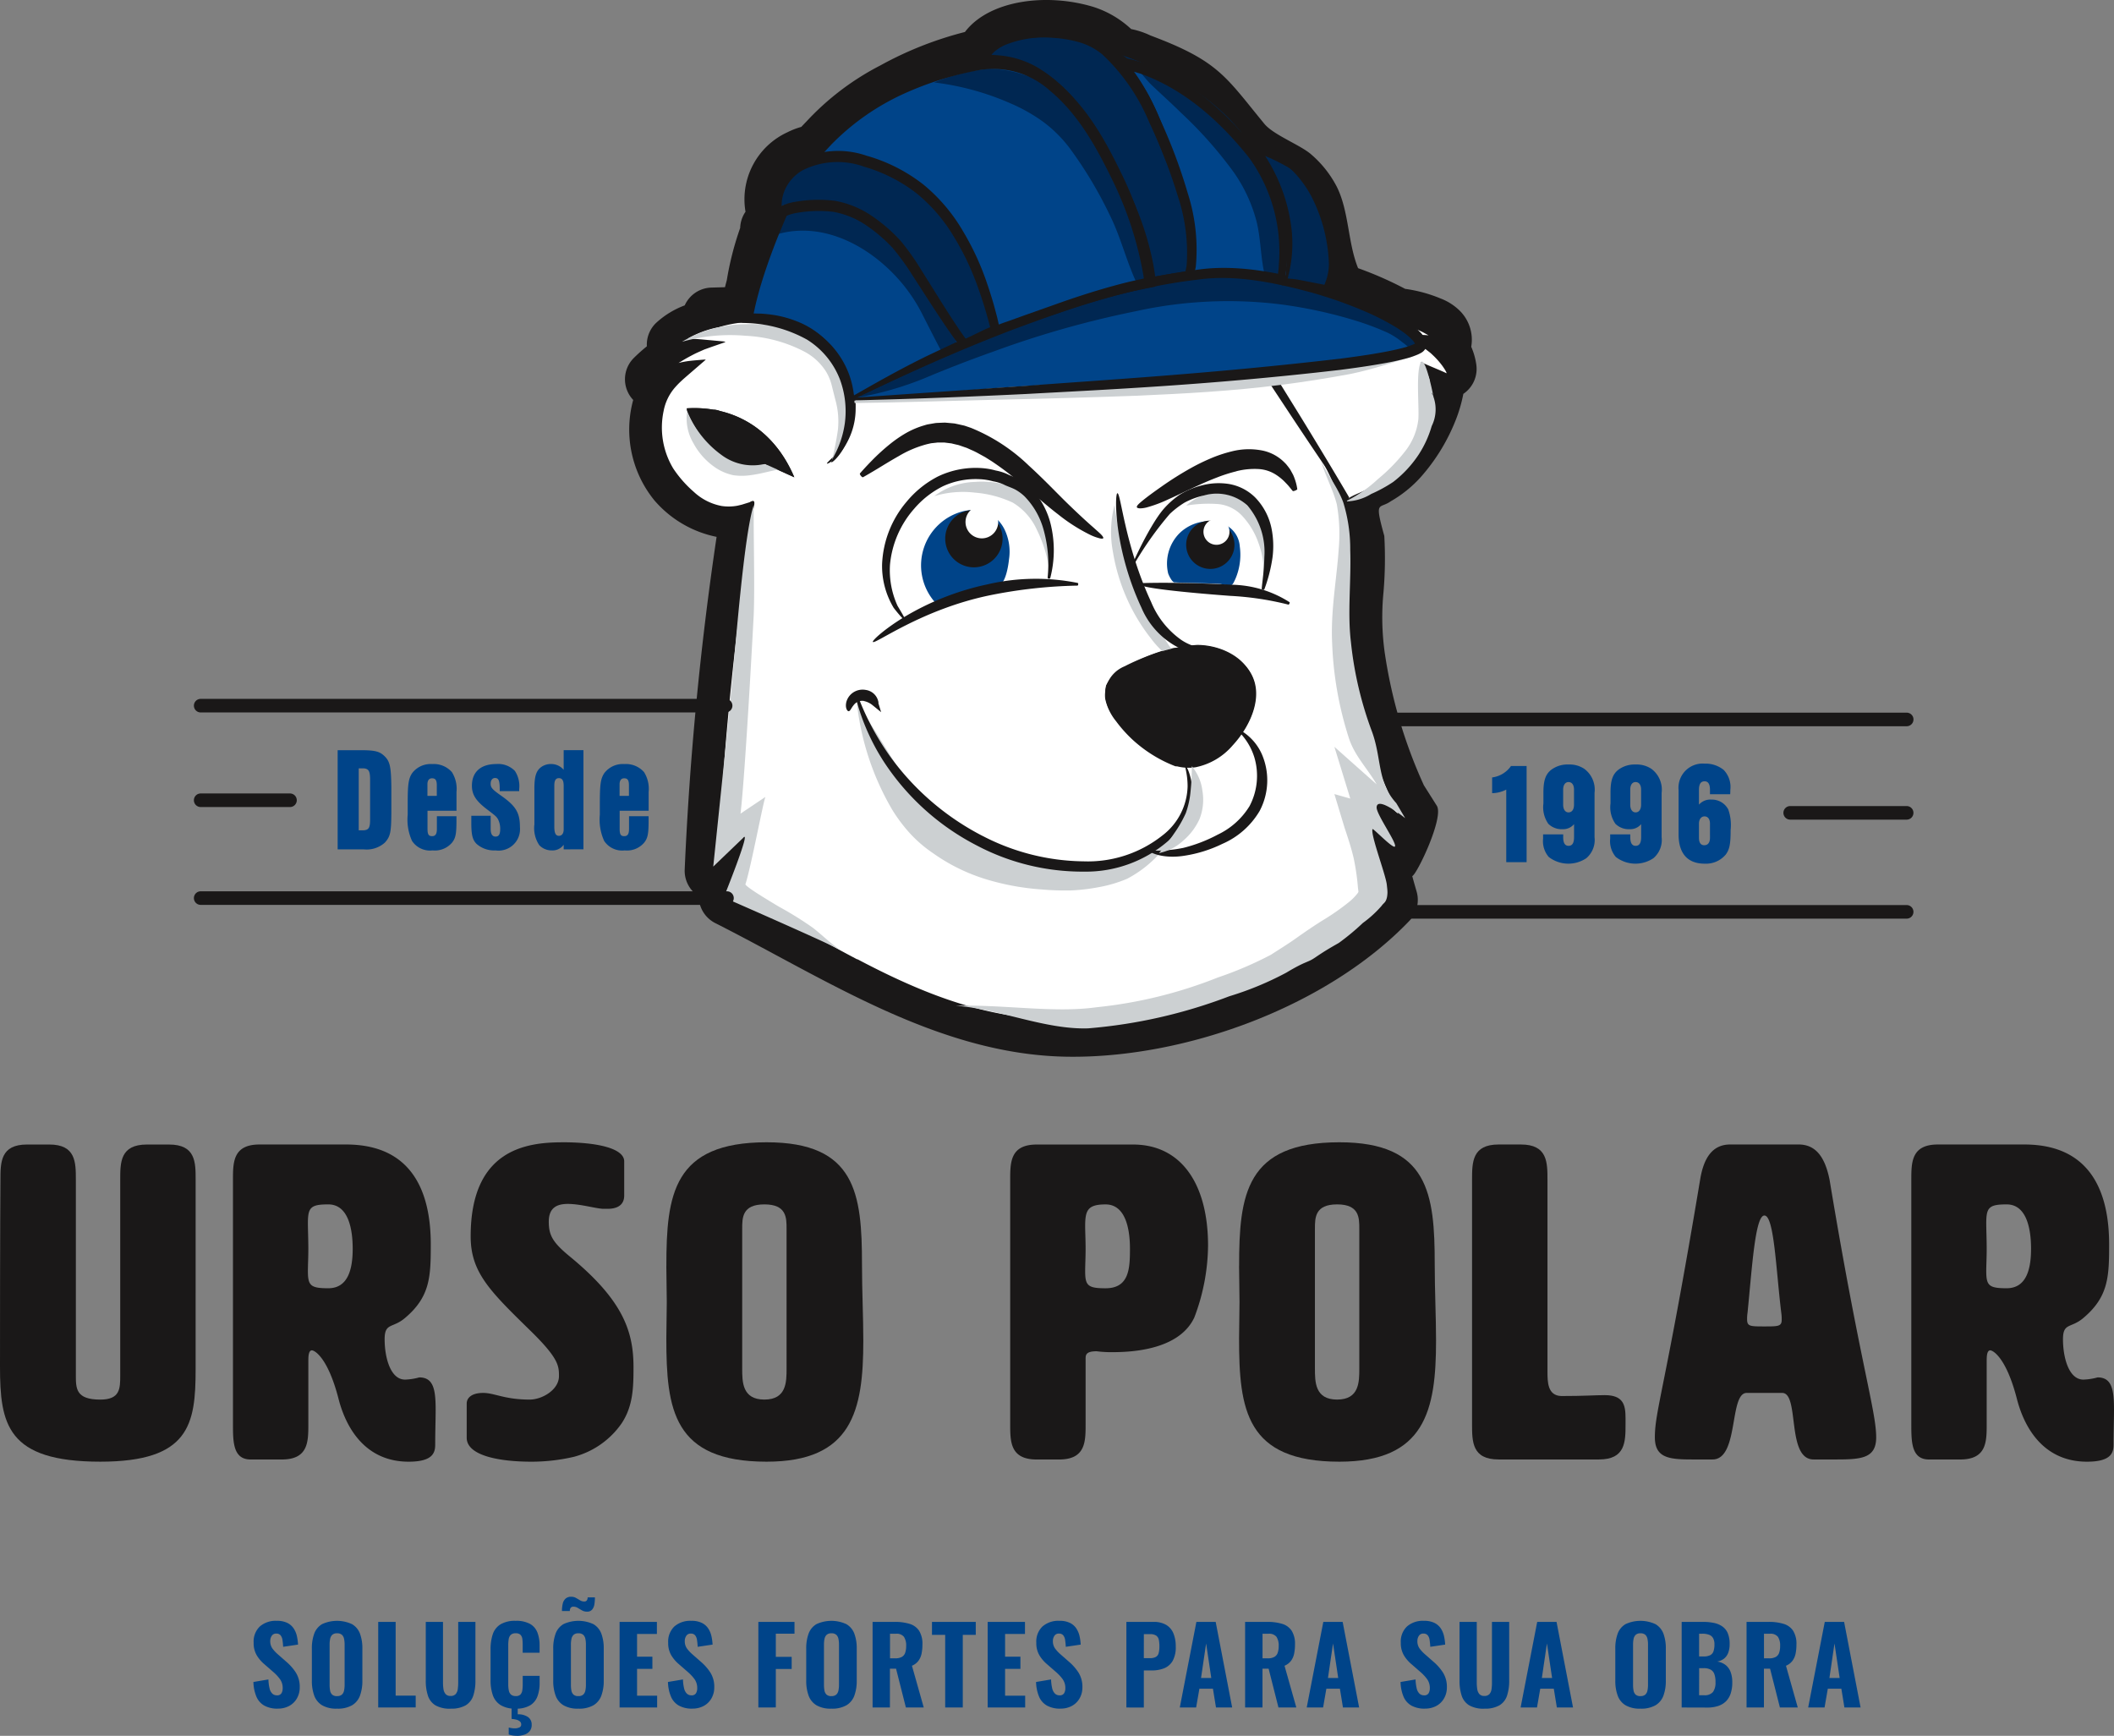 <svg id="Grupo_53" data-name="Grupo 53" xmlns="http://www.w3.org/2000/svg" xmlns:xlink="http://www.w3.org/1999/xlink" width="215.053" height="176.583" viewBox="0 0 215.053 176.583">
  <rect x="0" y="0" width="215.053" height="176.583" fill="#808080" stroke="none"/>
  <defs>
    <clipPath id="clip-path">
      <rect id="Retângulo_19" data-name="Retângulo 19" width="215.053" height="176.583" fill="none"/>
    </clipPath>
    <clipPath id="clip-path-3">
      <rect id="Retângulo_7" data-name="Retângulo 7" width="12.89" height="45.23" fill="none"/>
    </clipPath>
    <clipPath id="clip-path-4">
      <rect id="Retângulo_8" data-name="Retângulo 8" width="57.018" height="4.779" fill="none"/>
    </clipPath>
    <clipPath id="clip-path-5">
      <rect id="Retângulo_9" data-name="Retângulo 9" width="45.71" height="57.726" fill="none"/>
    </clipPath>
    <clipPath id="clip-path-6">
      <rect id="Retângulo_10" data-name="Retângulo 10" width="9.041" height="14.248" fill="none"/>
    </clipPath>
    <clipPath id="clip-path-7">
      <rect id="Retângulo_11" data-name="Retângulo 11" width="33.095" height="19.062" fill="none"/>
    </clipPath>
    <clipPath id="clip-path-8">
      <rect id="Retângulo_12" data-name="Retângulo 12" width="7.719" height="16.548" fill="none"/>
    </clipPath>
    <clipPath id="clip-path-9">
      <rect id="Retângulo_13" data-name="Retângulo 13" width="12.038" height="8.86" fill="none"/>
    </clipPath>
    <clipPath id="clip-path-10">
      <rect id="Retângulo_14" data-name="Retângulo 14" width="8.197" height="8.303" fill="none"/>
    </clipPath>
    <clipPath id="clip-path-11">
      <rect id="Retângulo_15" data-name="Retângulo 15" width="4.49" height="8.838" fill="none"/>
    </clipPath>
    <clipPath id="clip-path-12">
      <rect id="Retângulo_16" data-name="Retângulo 16" width="9.721" height="6.596" fill="none"/>
    </clipPath>
    <clipPath id="clip-path-13">
      <rect id="Retângulo_17" data-name="Retângulo 17" width="16.903" height="14.049" fill="none"/>
    </clipPath>
  </defs>
  <g id="Grupo_52" data-name="Grupo 52" clip-path="url(#clip-path)">
    <g id="Grupo_51" data-name="Grupo 51">
      <g id="Grupo_50" data-name="Grupo 50" clip-path="url(#clip-path)">
        <path id="Caminho_5" data-name="Caminho 5" d="M258.1,37.094a7.033,7.033,0,0,0-.518-1.818,4.162,4.162,0,0,0-1.193-3.692,5.649,5.649,0,0,0-1.916-1.217,14.533,14.533,0,0,0-3.613-.982,36.561,36.561,0,0,0-4.787-2.105c-1.058-2.6-.909-5.779-2.175-8.3a11,11,0,0,0-2.59-3.266c-1.084-.96-3.832-1.978-4.768-3.115-3.944-4.79-4.622-6.386-11.582-8.986a8.329,8.329,0,0,0-1.971-.657A10.12,10.12,0,0,0,219.115.693c-4.8-1.443-10.6-.656-13.037,2.561a36.3,36.3,0,0,0-8.609,3.405,27.191,27.191,0,0,0-7.514,5.7c-.176.181-.35.364-.522.549a7.855,7.855,0,0,0-1.433.557,7.507,7.507,0,0,0-4.244,8.076,3.06,3.06,0,0,0-.542,1.646,31.006,31.006,0,0,0-1.361,5.319c-.066.243-.128.48-.185.711l-.869.024-.516.015a3.058,3.058,0,0,0-2.71,1.809,8.847,8.847,0,0,0-2.906,1.779,3.059,3.059,0,0,0-.946,2.386A17.275,17.275,0,0,0,172.4,36.41a3.059,3.059,0,0,0-.232,4.089c.052.065.106.127.163.187a11.409,11.409,0,0,0,2.143,10.2,11.281,11.281,0,0,0,6.341,3.728,326.531,326.531,0,0,0-3.245,33.846A3.059,3.059,0,0,0,179,91.177a3.06,3.06,0,0,0,1.679,2.728c11.18,5.649,22.612,13.372,35.729,13.592,12.038.2,26.506-5.064,34.891-13.829a3.063,3.063,0,0,0,.729-2.964c-.148-.511-.3-1.043-.447-1.58.465-.154,3.252-5.967,2.5-7.156l-1.315-2.081a49.839,49.839,0,0,1-3.99-13.541,25.949,25.949,0,0,1-.121-6.072,40.808,40.808,0,0,0,.085-5.749c-1.028-3.713-.519-2.7.639-3.52a12.357,12.357,0,0,0,3.033-2.432A19.508,19.508,0,0,0,256,42.743a14.823,14.823,0,0,0,.779-2.675,3.061,3.061,0,0,0,1.319-2.974" transform="translate(-107.917 0)" fill="#1a1818"/>
        <path id="Caminho_6" data-name="Caminho 6" d="M192.437,78.58c38.711-13.631,49.837,1.147,49.837,1.147.425,5.422,7.832,14.74,8.2,20.217s-.651,6.954.08,12.394a52.241,52.241,0,0,0,4.343,14.619c.47.743.939,2.24,1.408,2.984-1.829-1.051-3.007-2.565-4.522-3.954,1.146,2.355,2.283,4.27,3.566,6.553a19.849,19.849,0,0,1-3.547-2.561c1.181,1.571,2.1,7.157,2.1,7.157-7.067,7.389-21.452,12.673-31.674,12.892s-17.746-3.614-26.685-8.577c-2.628-1.459-4.171-2.419-8.671-4.692.092-2.026,2.259-5,2.351-7.025l-3.788,4.433A331.627,331.627,0,0,1,189.142,97.3c-3.122,1.171-5.353-.24-7.487-2.8a8.369,8.369,0,0,1-1.487-7.589c.567-1.912,2.027-2.867,3.469-4.13a8.714,8.714,0,0,0-4.245,1.41,16.9,16.9,0,0,1,5.877-3.493,11.341,11.341,0,0,0-3.659-.021c1.162-1.105,2.969-1.5,4.511-1.948,4.835-1.39,10.455.136,12.87,5a7.987,7.987,0,0,1,.554,5.424,6.382,6.382,0,0,1-2.519,3.763" transform="translate(-112.889 -45.816)" fill="#fff"/>
        <path id="Caminho_7" data-name="Caminho 7" d="M197.711,143.03c5.089,2.69,10.374,4.976,15.916,5.773a35.569,35.569,0,0,0,8.293.287,47.988,47.988,0,0,0,8.1-1.429,56.517,56.517,0,0,0,14.8-6.2,32.533,32.533,0,0,0,6.135-4.783c.024-.021.02-.018.019-.029l-.076-.422-.185-.95c-.129-.631-.269-1.258-.424-1.878s-.329-1.23-.528-1.822a6.674,6.674,0,0,0-.738-1.607l-1.8-2.555,2.479,1.875c.614.465,1.219,1,1.756,1.424.031.024.1.076.12.073l-.924-1.652c-.592-1.07-1.162-2.149-1.692-3.242l-1.086-2.239,1.831,1.683c.819.752,1.551,1.551,2.315,2.271.179.171.409.376.555.5l.063.052.068.049.034.02-.019-.035-.059-.139-.251-.576a5.517,5.517,0,0,0-.309-.592c-.151-.3-.221-.465-.331-.7l-.291-.665c-.191-.444-.372-.89-.549-1.336a54.866,54.866,0,0,1-1.811-5.4,50.524,50.524,0,0,1-1.208-5.44,30.7,30.7,0,0,1-.453-5.449c.028-1.814.252-3.554.274-5.263.015-.856.005-1.706-.046-2.552a10.611,10.611,0,0,0-.409-2.416,29.712,29.712,0,0,0-1.868-4.548c-.715-1.466-1.476-2.89-2.214-4.3s-1.465-2.809-2.1-4.232a19.141,19.141,0,0,1-1.471-4.391l-.084-.576a.09.09,0,0,0-.028-.067c-.031-.042-.109-.122-.165-.182a9.825,9.825,0,0,0-.763-.743c-.252-.251-.552-.451-.826-.675l-.419-.327-.444-.29-.883-.575c-.3-.177-.616-.331-.921-.5l-.917-.486-.949-.4a33.067,33.067,0,0,0-3.795-1.318l-1.908-.416a15.428,15.428,0,0,0-1.879-.344l-1.856-.232-.912-.115c-.3-.026-.607-.028-.908-.043-1.2-.037-2.378-.12-3.524-.117a63.905,63.905,0,0,0-6.5.424l-2.959.342-2.74.506-2.546.469c-.815.155-1.579.383-2.32.557l-4.026,1c-2.381.7-4.2,1.289-5.433,1.652l-1.4.412a2.452,2.452,0,0,1-.483.116,2.479,2.479,0,0,1,.459-.187l1.379-.483c1.222-.41,3.026-1.047,5.4-1.792l4.021-1.074c.741-.186,1.505-.424,2.321-.592l2.551-.5,2.748-.541,2.974-.376a63.563,63.563,0,0,1,6.549-.489c1.157-.013,2.347.061,3.566.089.3.013.612.013.919.037l.926.109,1.885.222a15.837,15.837,0,0,1,1.913.335l1.945.41a33.55,33.55,0,0,1,3.892,1.322l.977.4.948.494c.316.169.64.325.953.507l.92.589.463.3.44.338c.29.232.6.438.87.7a10.565,10.565,0,0,1,.821.792c.07.076.124.126.207.229.043.064.115.114.134.188l.037.242.081.527a18.507,18.507,0,0,0,1.439,4.2c.627,1.392,1.361,2.774,2.1,4.181s1.514,2.831,2.244,4.311a30.429,30.429,0,0,1,1.94,4.671c.1.426.241.837.3,1.279a12.189,12.189,0,0,1,.149,1.318c.056.863.07,1.736.058,2.614-.017,1.76-.235,3.514-.253,5.259a29.842,29.842,0,0,0,.461,5.3,49.819,49.819,0,0,0,1.2,5.339,54.151,54.151,0,0,0,1.8,5.3l.543,1.309.287.649.279.6a6.42,6.42,0,0,1,.361.685l.328.75c.183.427.337.825.6,1.311l1.059,1.805-.416-.227-.564-.339-1.078-.66a13.577,13.577,0,0,1-1.158-.867c-.26-.223-.429-.376-.64-.573-.8-.75-1.53-1.543-2.311-2.257l.745-.556c.523,1.073,1.087,2.134,1.676,3.193l2.675,4.735a19.8,19.8,0,0,1-3.266-1.9c-.653-.513-1.183-.987-1.786-1.441l.684-.68a7.425,7.425,0,0,1,.885,1.876c.212.629.39,1.262.554,1.9s.3,1.277.438,1.92l.191.968.1.541.04.235.02.118c.013.042.014.079-.027.1l-.333.323a33.456,33.456,0,0,1-6.318,4.947,57.41,57.41,0,0,1-15.071,6.34,48.911,48.911,0,0,1-8.27,1.466,36.552,36.552,0,0,1-8.531-.29c-5.71-.82-11.121-3.168-16.245-5.877-2.312-1.219-4.561-2.469-6.739-3.706q-1.632-.924-3.24-1.778l-1.6-.839-.8-.408-.506-.257-.4-.2a1.885,1.885,0,0,1,.024-.424c.015-.129.029-.325.046-.4l.048-.239c.029-.162.075-.311.117-.463.086-.3.188-.591.3-.87.218-.561.458-1.093.693-1.613l.345-.771.185-.432.009-.026c.005-.018-.007,0-.011.005l-.3.354-2.927,3.42c.158-3.6.2-4.3.286-5.924l.285-4.356q.314-4.3.73-8.393c.546-5.454,1.209-10.621,1.915-15.5l.511-3.417c0-.038.037-.116-.028-.076l-.063.018-.419.1a5.733,5.733,0,0,1-1.9.026,6.514,6.514,0,0,1-3.238-1.636,12.477,12.477,0,0,1-2.266-2.606,8.878,8.878,0,0,1-1.041-6.427,5.868,5.868,0,0,1,1.443-2.838c.176-.192.356-.376.542-.548l.279-.255.118-.1.325-.269c.008-.009.034-.024.027-.027l-.044,0-.088.007-.178.025-.18.039-.132.037-.272.086a8.417,8.417,0,0,0-1.894.913l-1.6,1.039L176.7,83.7a3.522,3.522,0,0,1,.722-.7c.239-.191.482-.364.726-.533.487-.335.978-.641,1.465-.925q.366-.212.73-.406l.363-.188.179-.088a4.837,4.837,0,0,1,.537-.218l.1-.033c0-.007-.056-.008-.082-.012l-.2-.022-.4-.036-.264-.009q-.235,0-.46.01a4.138,4.138,0,0,0-.832.122l-1.168.312.879-.823a6.377,6.377,0,0,1,2.2-1.266c.767-.281,1.533-.476,2.267-.68a12.927,12.927,0,0,1,4.465-.5,10.639,10.639,0,0,1,7.161,3.206,9.936,9.936,0,0,1,1.9,2.958,8.1,8.1,0,0,1,.553,3.169,7.176,7.176,0,0,1-2.1,5.061c-.475.443-.794.554-.821.51s.2-.26.648-.69a6.9,6.9,0,0,0,1.942-4.887,7.76,7.76,0,0,0-.57-3.022,9.57,9.57,0,0,0-1.86-2.807,10.194,10.194,0,0,0-6.886-2.984,12.417,12.417,0,0,0-4.283.525,10.075,10.075,0,0,0-4.2,1.847l-.288-.511a4.738,4.738,0,0,1,.954-.152q.247-.015.5-.016l.326.007.394.02c.526.035,1.04.089,1.6.138l.843.077c.133.014.3.024.4.04l.169.056-1.443.5-.724.26-.607.269-.3.138-.241.123-.35.185q-.351.19-.7.4c-.471.28-.946.581-1.413.908-.232.163-.465.333-.685.511a3.35,3.35,0,0,0-.558.527l-.491-.476a9.067,9.067,0,0,1,2.047-1.009l.295-.1.446-.122a9.483,9.483,0,0,1,.96-.182c.3-.036.592-.064.893-.089l.466-.039.242-.019a.976.976,0,0,1,.148.012l-1.854,1.6-.436.38-.262.243c-.173.163-.337.333-.495.508a5.07,5.07,0,0,0-1.244,2.5,8.087,8.087,0,0,0,.979,5.831,11.764,11.764,0,0,0,2.115,2.4,5.671,5.671,0,0,0,2.82,1.421,4.86,4.86,0,0,0,1.6-.031l.446-.106.79-.246c.789-.479.383.447.364.922l-.55,3.8c-.681,4.876-1.322,10.033-1.848,15.472q-.4,4.079-.7,8.368-.135,2.145-.273,4.341-.072,1.474-.145,2.982l1.015-1.193,1.748-2.048c.269-.263.481-.417.727-.633l.358-.3c-.008.178-.04.415-.058.615q-.057.527-.115,1.06c-.038.2-.1.427-.147.64s-.16.486-.238.727c-.044.125-.082.247-.135.377l-.139.339-.169.4-.349.783c-.234.519-.467,1.037-.668,1.56-.1.261-.194.524-.269.785a3.8,3.8,0,0,0-.1.391l-.047.234,2.708,1.405c1.082.572,2.173,1.171,3.266,1.789,2.179,1.236,4.416,2.478,6.712,3.689" transform="translate(-110.497 -45.455)" fill="#1a1818"/>
        <path id="Caminho_8" data-name="Caminho 8" d="M353.963,105.9c.926-.565,7.289-1.69,8.336-9.57.159-1.194.7-2.361-.012-3.432a9.734,9.734,0,0,1,2.252,1.153c.413-1.167-1.916-3.7-3.384-4.326a10.713,10.713,0,0,1,3.01.47,8.377,8.377,0,0,0-2.5-1.721,5.069,5.069,0,0,0-1.775-.534,11.507,11.507,0,0,0-3.144-.228c-1.738.193-12.274,3.331-12.274,3.331Z" transform="translate(-216.773 -55.174)" fill="#fff"/>
        <path id="Caminho_9" data-name="Caminho 9" d="M352.626,86.959c.932-.234,1.8-.479,2.812-.637a10.784,10.784,0,0,1,2.88.17,14.013,14.013,0,0,1,1.388.273,6.373,6.373,0,0,1,1.322.587c.4.216.792.443,1.177.7a4.188,4.188,0,0,1,1.117.993l.887,1.215-1.454-.462c-.281-.089-.578-.165-.875-.228l-.083-.02c-.037-.008-.113-.021-.053.007l.035.03.133.129a9.007,9.007,0,0,1,.95,1.064,6.249,6.249,0,0,1,.4.591,3.267,3.267,0,0,1,.177.317,2.319,2.319,0,0,1,.219.555,1.779,1.779,0,0,1,.071.953l-.088.447c-.033.137-.053.138-.1.283-.376-.27-.761-.571-1.1-.768l-.26-.145-.154-.077-.134-.065-.1-.047-.052-.026c-.017-.007.009.022.011.032a.354.354,0,0,1,.024.078l.008.06,0,.048,0,.121a4.644,4.644,0,0,1-.093,1l-.188.886q-.08.428-.158.846a11.879,11.879,0,0,1-.395,1.68c-.087.266-.151.536-.255.787l-.317.74a10.076,10.076,0,0,1-3.451,4.125,12.445,12.445,0,0,1-3.086,1.494,7.525,7.525,0,0,1-1.151.331c-.03-.043.346-.267,1.059-.569a14.813,14.813,0,0,0,2.893-1.651,9.841,9.841,0,0,0,3.107-4.01l.278-.7c.091-.239.144-.5.219-.749a11.352,11.352,0,0,0,.333-1.6q.071-.433.144-.878L360.9,94a3.857,3.857,0,0,0,.063-.825.769.769,0,0,0-.009-.112l-.035-.186a1.686,1.686,0,0,0-.181-.46c-.181-.359-.472-.832-.724-1.271.169.063.186.051.366.128l.525.228,1.06.449.439.192.151.072.077.04c.01,0,.025.022.03.014a.151.151,0,0,0,0-.046.252.252,0,0,0-.025-.082.165.165,0,0,0-.017-.031,2.5,2.5,0,0,0-.149-.257,5.431,5.431,0,0,0-.354-.505,8.128,8.128,0,0,0-.865-.944l-.143-.135c-.081-.076-.175-.145-.267-.217l-.275-.215-.138-.108-.069-.054-.115-.062-.93-.5-1.394-.687.631-.029.1-.01.358-.007c.477,0,.866-.025,1.375-.006a12.079,12.079,0,0,1,1.695.228c.323.066.645.145.976.247l-.567.753a3.478,3.478,0,0,0-.844-.708c-.347-.227-.719-.439-1.1-.644a5.439,5.439,0,0,0-1.12-.5c-.372-.1-.831-.166-1.272-.242a9.9,9.9,0,0,0-2.6-.155c-.825.13-1.764.383-2.662.611-1.779.469-3.464.941-5.057,1.389l-3.869,1.1,3.775,6.1c2.352,3.829,3.96,6.531,4.965,8.248.133.227-.06.35-.21.134-1.135-1.634-2.909-4.229-5.395-7.973l-2-3.026-2.6-3.987c-.008-.017-.034-.041-.026-.053l.063-.019.127-.038.255-.077.515-.155.688-.208,1.108-.333,2.32-.684c1.594-.463,3.28-.943,5.074-1.416" transform="translate(-215.515 -54.297)" fill="#1a1818"/>
        <path id="Caminho_10" data-name="Caminho 10" d="M317.594,179.765c-2.03-2.379-6.691-1.944-7.1-1.973-.871-.062-3.872,1.1-5.29,1.858a3.173,3.173,0,0,0-1.994,3.3,5.414,5.414,0,0,0,1.1,2.285,13.6,13.6,0,0,0,1.69,1.891,13.789,13.789,0,0,0,4.286,2.675.434.434,0,0,0,.23.029,4.794,4.794,0,0,0,1.907.092,6.709,6.709,0,0,0,3.748-2.215c1.921-2.065,3.484-5.535,1.426-7.947" transform="translate(-190.781 -111.873)" fill="#1a1818"/>
        <path id="Caminho_11" data-name="Caminho 11" d="M215.321,46.147l.611,3.172,49.613-5.763c-.015-.852-6.245-30.374-29.012-29.484-16.493.648-29.575,11.229-30.377,27.273-.03.605.292.053.748-.029a12.74,12.74,0,0,1,1.907.27c1.6.069,4.149,2.532,6.51,4.561" transform="translate(-129.73 -8.843)" fill="#004489"/>
        <path id="Caminho_12" data-name="Caminho 12" d="M231.928,61.375c1.07,0,2.349-.39,2.605-1.068.813-2.155-1.992-6.439-2.194-6.918a20,20,0,0,0-6.444-8.142c-2.791-2.062-6.725-3.907-10.038-2.219-2.533,1.286-3.936,3.668-3.422,5.4-.378-1.279,4.053-1.3,4.717-1.244,2.7.219,4.707,2.256,6.785,3.866,2.486,1.925,5.975,10.32,7.992,10.32" transform="translate(-133.616 -26.662)" fill="#002752"/>
        <path id="Caminho_13" data-name="Caminho 13" d="M287.464,35.452a32.381,32.381,0,0,0-5.83-15.89c-2.98-3.979-5.007-7.531-10.766-6.933.738-2.523,6.347-3.034,10.319-1.843,3.42,1.029,5.412,5.541,7.106,8.326,2.77,4.557,3.141,9.7,3.522,15.041.025.352-2.384-.351-4.35,1.3" transform="translate(-170.454 -6.402)" fill="#002752"/>
        <path id="Caminho_14" data-name="Caminho 14" d="M231.73,88.417s23.5-11.705,37.419-12.554c6.9-.42,19.744,3.909,21.13,6.847s-58.549,5.708-58.549,5.708" transform="translate(-145.825 -47.721)" fill="#004489"/>
        <path id="Caminho_15" data-name="Caminho 15" d="M190.955,112.523a8.8,8.8,0,0,0,2.728,4.07,4.812,4.812,0,0,0,4.672.8,20.247,20.247,0,0,1-6.494-4.01,7.009,7.009,0,0,0,3.947,3.115c.5.153,1.251.093,1.294-.43a.927.927,0,0,0-.4-.695,13.416,13.416,0,0,0-3.611-2.359c-.151-.066-.373-.106-.44.044-.048.107.029.225.1.315a8.927,8.927,0,0,0,2.972,2.331,5.083,5.083,0,0,0-2.2-1.4" transform="translate(-120.165 -70.809)" fill="#1a1818"/>
        <path id="Caminho_16" data-name="Caminho 16" d="M199.392,119.038c-2.128-5.029-6.315-7.3-10.94-7.012l.046.264a10.155,10.155,0,0,0,3.444,4.447,5.3,5.3,0,0,0,5,.781c.35-.141.462-.726.053-.883a20.2,20.2,0,0,1-6.391-3.941c-.416-.38-.986.176-.713.631a7.59,7.59,0,0,0,2.753,2.68c.809.46,2.4,1.232,3.163.287a1.12,1.12,0,0,0-.244-1.5,10.642,10.642,0,0,0-1.7-1.356c-.5-.337-3.132-2.2-3.26-.689-.032.381.257.654.492.916a9.123,9.123,0,0,0,.824.808,9.685,9.685,0,0,0,2.029,1.334c.515.254.887-.412.529-.792a5.753,5.753,0,0,0-2.424-1.511.483.483,0,0,0-.562.381.492.492,0,0,0,.381.562,4.792,4.792,0,0,1,1.973,1.291l.529-.792a8.628,8.628,0,0,1-1.613-1.022,8.9,8.9,0,0,1-.706-.637c-.1-.1-.19-.195-.281-.3q-.1-.106-.186-.216-.554.292-.273.341c.058.079.309.141.393.182q.228.11.451.228.414.22.813.468a12.652,12.652,0,0,1,1.635,1.219c.068.06.482.38.453.479-.023.077-.335.073-.411.068a3.889,3.889,0,0,1-1.465-.558,6.6,6.6,0,0,1-2.493-2.419l-.714.631a20.94,20.94,0,0,0,6.6,4.079q.026-.442.053-.884a4.356,4.356,0,0,1-4.246-.748" transform="translate(-118.59 -70.481)" fill="#1a1818"/>
        <g id="Grupo_19" data-name="Grupo 19" transform="translate(72.556 51.388)" style="mix-blend-mode: multiply;isolation: isolate">
          <g id="Grupo_18" data-name="Grupo 18">
            <g id="Grupo_17" data-name="Grupo 17" clip-path="url(#clip-path-3)">
              <path id="Caminho_17" data-name="Caminho 17" d="M199.838,138.618c-.033,3.038.117,8.153,0,11.142,0,0-.826,15.837-1.343,20.239l2.543-1.706c-.164.133-1.485,7.22-2.044,8.884-.079.236,3.084,2.089,3.414,2.292a35.367,35.367,0,0,1,3.47,2.16c.928.73,1.749,1.548,2.732,2.219-1.573-.842-11.821-5.323-11.821-5.323s2.9-7.191,1.953-6.038l-3.022,2.9s1.67-15.978,1.934-18.985c.3-3,1.2-14.908,2.185-17.781" transform="translate(-195.719 -138.618)" fill="#ccd0d2"/>
            </g>
          </g>
        </g>
        <path id="Caminho_18" data-name="Caminho 18" d="M256.361,20.259A20.1,20.1,0,0,1,261.9,18.87a11.156,11.156,0,0,1,3.575.611,11.825,11.825,0,0,1,3.543,1.778,15.964,15.964,0,0,1,3.491,3.776,25.712,25.712,0,0,1,3.825,7.823c.841,2.73,2.452,7.572.893,8.367-1.288-2.538-1.8-5.069-3.026-7.511a41.918,41.918,0,0,0-4.1-6.821,13.369,13.369,0,0,0-2.618-2.6,17.282,17.282,0,0,0-3.307-1.88,27.459,27.459,0,0,0-7.811-2.151" transform="translate(-161.325 -11.874)" fill="#002752"/>
        <path id="Caminho_19" data-name="Caminho 19" d="M210.067,59.955c.791-.348,1.2-1.616,1.789-2.186a4.355,4.355,0,0,1,2.466-1.034c3.223-.3,6.607,1.75,8.712,4.011a48.742,48.742,0,0,1,3.735,5.2,15.293,15.293,0,0,1,2.684,4.413c.185.655-.889,1.262-1.322,1.383-.66-1.23-1.48-2.843-2.144-4.151a16.562,16.562,0,0,0-2.612-3.743c-3.36-3.632-8.47-6.026-13.309-3.9" transform="translate(-132.192 -35.684)" fill="#002752"/>
        <path id="Caminho_20" data-name="Caminho 20" d="M307.8,15.128c4.53,1.588,9.034,3.988,12.1,7.781a18.531,18.531,0,0,1,3.457,6.59c.69,2.389,2.281,8.819-.962,8.168-.463-1.8-.421-3.683-.844-5.489a15.477,15.477,0,0,0-2.343-5.123,42.03,42.03,0,0,0-5.377-6.067c-.988-.976-2.023-1.9-3.03-2.859-.748-.71-2.068-2.673-3-3" transform="translate(-193.693 -9.52)" fill="#002752"/>
        <g id="Grupo_22" data-name="Grupo 22" transform="translate(86.83 36.224)" style="mix-blend-mode: multiply;isolation: isolate">
          <g id="Grupo_21" data-name="Grupo 21">
            <g id="Grupo_20" data-name="Grupo 20" clip-path="url(#clip-path-4)">
              <path id="Caminho_21" data-name="Caminho 21" d="M234.316,102.494c-.052-.1-.213-.23.069-.269,2.12-.292,4.732-.379,6.859-.615,2.413-.238,4.83-.424,7.247-.618,4.835-.378,9.679-.559,14.512-.772,4.835-.179,9.657-.4,14.469-.734s8.974-1.025,13.769-1.771c-2.33.68-4.067,1.318-6.447,1.815-2.389.443-4.792.827-7.2,1.126-4.827.618-9.683.877-14.523,1.091q-7.266.262-14.517.414c-4.838.112-9.381.27-14.233.332" transform="translate(-234.224 -97.715)" fill="#ccd0d2"/>
            </g>
          </g>
        </g>
        <path id="Caminho_22" data-name="Caminho 22" d="M292.923,83.182l.007,0c-.035-.058-.068-.1-.1-.149a6.932,6.932,0,0,0-2.938-2.621,29.416,29.416,0,0,0-3.559-1.659,51.337,51.337,0,0,0-7.476-2.18,35.231,35.231,0,0,0-15.488.485c-2.534.632-4.938,1.486-7.407,2.217-2.451.783-4.913,1.52-7.308,2.523a137.667,137.667,0,0,0-13.368,6.419,33.371,33.371,0,0,0,6.764-1.935q3.483-1.47,7.044-2.73a98.514,98.514,0,0,1,14.492-4.109,43.615,43.615,0,0,1,14.881-.685,46.729,46.729,0,0,1,7.3,1.58,27.9,27.9,0,0,1,3.463,1.291,7.643,7.643,0,0,1,1.485.963,6.663,6.663,0,0,1,1.2,1.113l1.043-.467c-.009-.02-.023-.033-.033-.052" transform="translate(-148.061 -47.779)" fill="#002752"/>
        <g id="Grupo_25" data-name="Grupo 25" transform="translate(97.224 46.887)" style="mix-blend-mode: multiply;isolation: isolate">
          <g id="Grupo_24" data-name="Grupo 24">
            <g id="Grupo_23" data-name="Grupo 23" clip-path="url(#clip-path-5)">
              <path id="Caminho_23" data-name="Caminho 23" d="M307.971,162.8l-.893-1.509c-2-2.178-1.443-4.624-2.538-7.451a36.663,36.663,0,0,1-2.076-8.936c-.362-3.006.036-6.171-.071-9.39a16.041,16.041,0,0,0-.707-4.813c-.576-1.574-1.594-2.783-2.267-4.226.437,1.523,1.249,2.962,1.61,4.421a17.385,17.385,0,0,1,.188,4.6c-.211,3.1-.827,6.24-.662,9.557a35.66,35.66,0,0,0,1.694,9.6c.587,1.822,1.846,3.048,2.833,4.723-.083-.06-4.3-3.815-4.3-3.815l1.617,5.266-1.617-.457,1.052,3.478c.341,1.011.672,2.026.9,3a23.456,23.456,0,0,1,.446,3.067l.05.4a.879.879,0,0,1-.083.14,5.223,5.223,0,0,1-.862.88,23.585,23.585,0,0,1-2.516,1.772c-.893.544-1.938,1.256-2.767,1.846-.872.627-1.778,1.181-2.674,1.761a37.293,37.293,0,0,1-5.41,2.317,45.887,45.887,0,0,1-12.356,3.027c-4.293.6-9.371-.29-14.3-.156,4.366.31,9.068,2.443,13.473,2.3a52.059,52.059,0,0,0,14.347-3.261,32.027,32.027,0,0,0,5.8-2.4c2.09-1.253,2.114-.979,2.949-1.548.963-.656,1.419-.919,2.406-1.484a23.933,23.933,0,0,0,2.44-2.027,11.174,11.174,0,0,0,1.907-1.741c.225-.328.432-.316.552-.9a3,3,0,0,0,.045-.469,3.806,3.806,0,0,0-.024-.392l-.043-.391c-.1-1-1.68-5.11-1.452-5.655.05-.121,2.064,2.005,2.274,1.773.264-.293-1.877-3.258-1.858-3.981.032-1.237,2.889,1.084,2.889,1.084m-1.029.416c0,.011,0,.013,0,0l0,0m-3.705,7.143c.006.049,0,.024,0,0" transform="translate(-262.261 -126.476)" fill="#ccd0d2"/>
            </g>
          </g>
        </g>
        <g id="Grupo_28" data-name="Grupo 28" transform="translate(137.019 36.783)" style="mix-blend-mode: multiply;isolation: isolate">
          <g id="Grupo_27" data-name="Grupo 27">
            <g id="Grupo_26" data-name="Grupo 26" clip-path="url(#clip-path-6)">
              <path id="Caminho_24" data-name="Caminho 24" d="M378.378,102.712c-.072-.333-.253-.481,0,0a3.809,3.809,0,0,1-.143,3.07,10.728,10.728,0,0,1-1.344,2.927,11.485,11.485,0,0,1-2.573,2.757,14.318,14.318,0,0,1-2.232,1.22,5.026,5.026,0,0,1-2.475.758c-.005-.057.033-.088.092-.115a13.223,13.223,0,0,0,3.063-2.155,17.847,17.847,0,0,0,2.839-2.924,6.4,6.4,0,0,0,1.269-3.13c.1-1.2-.241-4.578.2-5.709.5-1.3,1.578,4.54,1.309,3.3" transform="translate(-369.61 -99.221)" fill="#ccd0d2"/>
            </g>
          </g>
        </g>
        <g id="Grupo_31" data-name="Grupo 31" transform="translate(87.166 71.532)" style="mix-blend-mode: multiply;isolation: isolate">
          <g id="Grupo_30" data-name="Grupo 30">
            <g id="Grupo_29" data-name="Grupo 29" clip-path="url(#clip-path-7)">
              <path id="Caminho_25" data-name="Caminho 25" d="M235.13,192.958c2.183,3.132,3.92,6.4,5.992,9.217a16.461,16.461,0,0,0,1.615,1.961,15.5,15.5,0,0,0,1.881,1.63,19.231,19.231,0,0,0,4.51,2.42,30.232,30.232,0,0,0,5.117,1.356,18.488,18.488,0,0,0,2.626.341,21.221,21.221,0,0,0,2.645-.025,12.036,12.036,0,0,0,2.555-.447,9.583,9.583,0,0,0,2.318-1.156,11.291,11.291,0,0,0,3.835-3.807,11.82,11.82,0,0,1-5.611,6.379,13.333,13.333,0,0,1-2.847.844,19.6,19.6,0,0,1-2.9.34,28.483,28.483,0,0,1-2.919-.1,25.353,25.353,0,0,1-5.732-1.057,18.759,18.759,0,0,1-5.356-2.649,13.149,13.149,0,0,1-2.324-2,16.024,16.024,0,0,1-1.813-2.416,27.287,27.287,0,0,1-3.587-10.832" transform="translate(-235.13 -192.958)" fill="#ccd0d2"/>
            </g>
          </g>
        </g>
        <g id="Grupo_34" data-name="Grupo 34" transform="translate(113.029 51.388)" style="mix-blend-mode: multiply;isolation: isolate">
          <g id="Grupo_33" data-name="Grupo 33">
            <g id="Grupo_32" data-name="Grupo 32" clip-path="url(#clip-path-8)">
              <path id="Caminho_26" data-name="Caminho 26" d="M305.237,138.618a24.634,24.634,0,0,0,1.005,4.509,40.422,40.422,0,0,0,1.609,4.264,39.568,39.568,0,0,0,2.043,4.066,19.063,19.063,0,0,0,2.719,3.709,9.7,9.7,0,0,1-3.7-3.032A18.992,18.992,0,0,1,306.45,148a19.326,19.326,0,0,1-1.365-4.605,10.888,10.888,0,0,1,.153-4.779" transform="translate(-304.894 -138.618)" fill="#ccd0d2"/>
            </g>
          </g>
        </g>
        <path id="Caminho_27" data-name="Caminho 27" d="M270.109,144.42a1.528,1.528,0,1,1-1.528-1.528,1.528,1.528,0,0,1,1.528,1.528" transform="translate(-168.052 -89.92)" fill="#fff"/>
        <g id="Grupo_37" data-name="Grupo 37" transform="translate(95.045 49.006)" style="mix-blend-mode: multiply;isolation: isolate">
          <g id="Grupo_36" data-name="Grupo 36">
            <g id="Grupo_35" data-name="Grupo 35" clip-path="url(#clip-path-9)">
              <path id="Caminho_28" data-name="Caminho 28" d="M256.385,133.657a7.237,7.237,0,0,1,4.158-1.445,9.339,9.339,0,0,1,4.49.775,4.9,4.9,0,0,1,1.9,1.547,7.065,7.065,0,0,1,1.13,6.521,13.342,13.342,0,0,0-1.236-3.954,6.205,6.205,0,0,0-2.455-2.779,11.176,11.176,0,0,0-3.843-1.018,10.163,10.163,0,0,0-4.143.354" transform="translate(-256.385 -132.194)" fill="#ccd0d2"/>
            </g>
          </g>
        </g>
        <g id="Grupo_40" data-name="Grupo 40" transform="translate(120.676 50.173)" style="mix-blend-mode: multiply;isolation: isolate">
          <g id="Grupo_39" data-name="Grupo 39">
            <g id="Grupo_38" data-name="Grupo 38" clip-path="url(#clip-path-10)">
              <path id="Caminho_29" data-name="Caminho 29" d="M325.524,136.6a4.706,4.706,0,0,1,3.279-1.259,4.411,4.411,0,0,1,3.281,1.671,7.2,7.2,0,0,1,1.5,3.211,6.429,6.429,0,0,1-.2,3.421,8.193,8.193,0,0,0-.51-3.227,7.773,7.773,0,0,0-1.588-2.69,3.826,3.826,0,0,0-2.543-1.283,13.654,13.654,0,0,0-3.218.157" transform="translate(-325.524 -135.341)" fill="#ccd0d2"/>
            </g>
          </g>
        </g>
        <path id="Caminho_30" data-name="Caminho 30" d="M310.506,189.233a13.789,13.789,0,0,1-6.179-4.816,3.746,3.746,0,0,1-.87-3.211,4.284,4.284,0,0,1,2.559-2.163,16.546,16.546,0,0,1,6.645-1.929c2.325-.01,4.815,1.174,5.622,3.354.789,2.131-.223,4.541-1.689,6.277a7.412,7.412,0,0,1-3.555,2.5,4.045,4.045,0,0,1-4.062-1.014" transform="translate(-190.889 -111.455)" fill="#1a1818"/>
        <path id="Caminho_31" data-name="Caminho 31" d="M311.744,189.373a4.372,4.372,0,0,1-1.336-.206l-.01.025a13.9,13.9,0,0,1-6.2-4.835,3.7,3.7,0,0,1-.877-3.258,4.342,4.342,0,0,1,2.587-2.193,16.417,16.417,0,0,1,6.667-1.934h.027c2.12,0,4.781,1.058,5.644,3.389.7,1.88.06,4.246-1.7,6.329a7.388,7.388,0,0,1-3.581,2.518,4.577,4.577,0,0,1-1.22.166m-2.817-1.264a4,4,0,0,0,4.009,1,7.291,7.291,0,0,0,3.529-2.485c1.734-2.054,2.362-4.381,1.68-6.225-.845-2.284-3.461-3.32-5.546-3.32h-.027A16.326,16.326,0,0,0,305.95,179a4.258,4.258,0,0,0-2.531,2.131,3.6,3.6,0,0,0,.863,3.164,13.816,13.816,0,0,0,4.988,4.277,3.117,3.117,0,0,1-.421-.394Z" transform="translate(-190.801 -111.366)" fill="#1a1818"/>
        <path id="Caminho_32" data-name="Caminho 32" d="M264.291,143.883a1.634,1.634,0,1,1,1.634-1.634,1.634,1.634,0,0,1-1.634,1.634" transform="translate(-165.287 -88.487)" fill="#fff"/>
        <path id="Caminho_33" data-name="Caminho 33" d="M334.625,145.722a1.2,1.2,0,1,1,1.547-.684,1.2,1.2,0,0,1-1.547.684" transform="translate(-210.094 -90.246)" fill="#fff"/>
        <path id="Caminho_34" data-name="Caminho 34" d="M308.806,146.915c-2.813-6.078-2.682-11.6-2.407-11.561.348-.05.742,5.274,3.434,11.07a8.8,8.8,0,0,0,3.067,3.853,5.185,5.185,0,0,0,2.551.867c.076.006.1.255.024.272A4.543,4.543,0,0,1,312.5,151a8.126,8.126,0,0,1-3.692-4.09" transform="translate(-192.727 -85.176)" fill="#1a1818"/>
        <path id="Caminho_35" data-name="Caminho 35" d="M247.762,205.376a22.751,22.751,0,0,0,10.288,2.589,12.208,12.208,0,0,0,8.031-2.649,6.479,6.479,0,0,0,2.541-4.967c0-1.386-.348-2.135-.235-2.168.036-.014.135.159.292.51a5.56,5.56,0,0,1,.385,1.639,5.948,5.948,0,0,1-.386,2.669,7.9,7.9,0,0,1-2.065,2.919,12.764,12.764,0,0,1-8.549,3.094,23.048,23.048,0,0,1-10.821-2.625A24.91,24.91,0,0,1,237.7,197.8a22.139,22.139,0,0,1-2.807-6.381.137.137,0,1,1,.26-.082,27.021,27.021,0,0,0,3.234,5.995,26.655,26.655,0,0,0,9.375,8.047" transform="translate(-147.81 -120.342)" fill="#1a1818"/>
        <path id="Caminho_36" data-name="Caminho 36" d="M233.947,190.389a1.088,1.088,0,0,0-1.044.443c-.238.28-.317.568-.476.6-.137.041-.4-.3-.26-.922a1.694,1.694,0,0,1,.606-.913,1.729,1.729,0,0,1,1.383-.325,1.516,1.516,0,0,1,1.29,1.323l-.619.1a1.99,1.99,0,0,1,.205-.372.71.71,0,0,1,.272.015,1.981,1.981,0,0,1,.162.393l.242.8-.861-.7a2.06,2.06,0,0,0-.9-.434" transform="translate(-146.074 -119.084)" fill="#1a1818"/>
        <path id="Caminho_37" data-name="Caminho 37" d="M326.56,208.833a8.155,8.155,0,0,1-3.773,3.311,13.4,13.4,0,0,1-3.825,1.2c-2.308.379-3.712-.4-3.612-.521a14.346,14.346,0,0,0,3.462-.27,15.205,15.205,0,0,0,3.5-1.346,7.614,7.614,0,0,0,3.241-2.9,6.6,6.6,0,0,0,.5-4.939,6.282,6.282,0,0,0-1.414-2.456c-.052-.062.1-.258.174-.21a5.279,5.279,0,0,1,2.019,2.373,6.668,6.668,0,0,1-.267,5.754" transform="translate(-198.443 -126.297)" fill="#1a1818"/>
        <path id="Caminho_38" data-name="Caminho 38" d="M252.018,129.529a7.91,7.91,0,0,0-3.8.723,9.336,9.336,0,0,0-2.892,2.26,9.994,9.994,0,0,0-2.479,5.713,8.714,8.714,0,0,0,.767,4.181c.521.876.827,1.387.763,1.443s-.476-.361-1.148-1.224a8.263,8.263,0,0,1-1.186-4.441,10.456,10.456,0,0,1,2.485-6.353,10.131,10.131,0,0,1,3.2-2.582,8.858,8.858,0,0,1,4.37-.856,7.089,7.089,0,0,1,1.507.251,4.98,4.98,0,0,1,1.361.457,13.406,13.406,0,0,1,1.24.575,5.6,5.6,0,0,1,1.048.829,8.127,8.127,0,0,1,2,3.855,11.234,11.234,0,0,1-.1,5.206c-.031.138-.279.1-.27-.039a13.1,13.1,0,0,0-.438-4.951,7.78,7.78,0,0,0-1.929-3.32,4.723,4.723,0,0,0-.868-.645c-.321-.181-.729-.31-1.1-.477a4.276,4.276,0,0,0-1.211-.391,6.27,6.27,0,0,0-1.317-.216" transform="translate(-152.31 -80.779)" fill="#1a1818"/>
        <path id="Caminho_39" data-name="Caminho 39" d="M306.937,15.652a21.777,21.777,0,0,1,6.611,3.872,31.371,31.371,0,0,1,4.885,5.143A16.8,16.8,0,0,1,321.4,36.2c-.023.443-.107.812-.165,1.275a2.837,2.837,0,0,1-.2.794,15.507,15.507,0,0,0-6.487-.892c-1.862.028-2.8.213-2.8.119a11.97,11.97,0,0,1,2.911-.446,21.854,21.854,0,0,1,3.467.12c.672.073,1.389.175,2.141.308l.2.029a.915.915,0,0,0,.024-.2c.027-.333.108-.774.113-1.173a16.272,16.272,0,0,0-3-10.832c-2.691-3.4-6.334-6.886-11.036-8.578l-.657-.2-.029-.01-.009,0a23.072,23.072,0,0,1,1.564,2.526,30.939,30.939,0,0,1,1.615,3.7c.9,2.333,1.664,4.409,2.182,6.277a20.045,20.045,0,0,1,.665,8.307c-.029.25-.279.224-.272-.023a21.868,21.868,0,0,0-1.155-8.056c-.585-1.8-1.409-3.821-2.362-6.131a32.28,32.28,0,0,0-1.632-3.56,20.337,20.337,0,0,0-1.1-1.8,28.194,28.194,0,0,0-2.638-3.1l2.234.474a10.547,10.547,0,0,1,1.256.311l.707.217" transform="translate(-190.51 -9.219)" fill="#1a1818"/>
        <path id="Caminho_40" data-name="Caminho 40" d="M226.818,69.528l-.374-.519-.567-.8-.427-.633c-1.141-1.713-2.284-3.6-3.536-5.578a24.93,24.93,0,0,0-2.12-3,16.417,16.417,0,0,0-2.911-2.525,9.7,9.7,0,0,0-3.762-1.554,13.626,13.626,0,0,0-4.163.119,5.655,5.655,0,0,0-1.014.278c-.092.042-.165.067-.272.123a3.91,3.91,0,0,0-.377.238l-.254.579-.693,1.677q-.655,1.652-1.164,3.2t-.872,2.975c-.119.476-.224.943-.317,1.4q-.069.38-.137.75c-.063.4-.125.674-.186,1.065.447-.053.857.039,1.222.021.315-.014.446-.008.675-.007.411.01.81.046,1.2.09a10.506,10.506,0,0,1,2.168.515,7.991,7.991,0,0,1,3.177,2.014,9.06,9.06,0,0,1,1.006,1.239c.232.443.5.836.667,1.243.175.425.288.751.485,1.177l.57.894c.067.1-.3.812.123.614,1.781-.845,4.762-2.3,7.966-3.749l2.524-1.107.976-.417.3-.131.153-.066c.011-.032-.05-.083-.072-.123m-1.358-.233-.359.166-2.511,1.182c-3.178,1.547-5.836,3.105-7.555,4.072-.043.024-.276-.949-.453-1.283l-.379-1.168c-.145-.436-.4-.869-.617-1.353a9.262,9.262,0,0,0-1-1.39,8.481,8.481,0,0,0-3.357-2.349,11.033,11.033,0,0,0-2.33-.641c-.419-.062-.85-.113-1.294-.137l-.762-.019.143-.66q.149-.654.336-1.344c.251-.919.552-1.884.9-2.889s.737-2.05,1.174-3.13l.688-1.643.116-.264.013-.007.154-.066a4.57,4.57,0,0,1,.8-.216,12.81,12.81,0,0,1,3.764-.121A8.644,8.644,0,0,1,216.27,57.4,15.527,15.527,0,0,1,219,59.74a25.167,25.167,0,0,1,2.033,2.822c1.267,1.944,2.446,3.827,3.637,5.54l.447.635.312.428c.046.056.113.122.032.129" transform="translate(-128.169 -34.489)" fill="#1a1818"/>
        <path id="Caminho_41" data-name="Caminho 41" d="M246.339,18.3c3.122,2.6,4.987,6.1,6.579,9.387a36.4,36.4,0,0,1,3.237,10.144l.145.98a2.575,2.575,0,0,1,.036.29l-.294.058-.584.115-1.259.262c-.789.174-1.564.373-2.326.576-1.522.414-2.989.871-4.4,1.333l-4.087,1.378-1.93.654-1.13.377-.4.132c-.054,0-.156.089-.171.02l-.047-.2-.188-.8c-.29-1.225-.61-2.386-.928-3.479a18.673,18.673,0,0,0-1.06-3,24.407,24.407,0,0,0-2.509-4.448A27.934,27.934,0,0,0,232.1,28.83a3.445,3.445,0,0,1,.961.631,14.369,14.369,0,0,1,2.317,2.348,23.051,23.051,0,0,1,2.733,4.448,18.847,18.847,0,0,1,1.175,3.054c.347,1.1.7,2.258,1.016,3.5.018.273.077.124.874-.129l1.914-.686,4.078-1.444c1.417-.485,2.893-.964,4.435-1.4.772-.215,1.558-.426,2.364-.612l1.156-.254c.012-.009.049,0,.036-.023L255.119,38a35.865,35.865,0,0,0-3.207-9.831c-1.577-3.235-3.412-6.593-6.294-8.986a8.59,8.59,0,0,0-7.66-2.014,32.616,32.616,0,0,0-7.111,2.265,24.5,24.5,0,0,0-7.456,5.19l-.652.7c-.063.085-.265.264-.232.295a1.992,1.992,0,0,1,.308-.057,1.366,1.366,0,0,1,.165-.015l.439-.026a10.2,10.2,0,0,1,1.73.111,13.863,13.863,0,0,1,2.9.782,16.2,16.2,0,0,1,3.9,2.148c.3.228.152.427-.158.222a16.739,16.739,0,0,0-3.912-1.9,13.773,13.773,0,0,0-2.811-.637,9.654,9.654,0,0,0-1.62-.047l-.443.04a5.77,5.77,0,0,0-.785.158c-.553.122-1.1.274-1.661.434.545-.792,1.822-2.318,2.237-2.767a24.733,24.733,0,0,1,2.076-1.991,25.013,25.013,0,0,1,5.543-3.561,32.552,32.552,0,0,1,7.318-2.425,9.665,9.665,0,0,1,8.6,2.216" transform="translate(-138.796 -9.945)" fill="#1a1818"/>
        <path id="Caminho_42" data-name="Caminho 42" d="M283.239,82.779c1.5-.194,3-.4,4.453-.667.728-.132,1.449-.281,2.14-.467a7.165,7.165,0,0,0,.971-.326,1.743,1.743,0,0,0,.2-.1s-.01.009,0,0v0l-.014-.012-.089-.133a.951.951,0,0,0-.224-.26,6.357,6.357,0,0,0-.542-.5,11.1,11.1,0,0,0-1.275-.869,25.137,25.137,0,0,0-2.783-1.423,44.009,44.009,0,0,0-5.807-2.045c-3.889-1.043-7.756-1.773-11.383-1.256-7.319.854-13.629,3.173-18.808,5.089-5.182,1.981-9.248,3.833-12.046,5.109l-3.208,1.487a5.8,5.8,0,0,1-1.138.474,5.125,5.125,0,0,1,1.041-.663c.7-.4,1.752-.968,3.126-1.669,2.749-1.394,6.777-3.357,11.95-5.442,5.18-2.019,11.475-4.439,18.977-5.384,3.789-.567,7.817.166,11.779,1.21a44.523,44.523,0,0,1,5.963,2.072,25.974,25.974,0,0,1,2.918,1.481,12.164,12.164,0,0,1,1.4.953,7.39,7.39,0,0,1,.657.6,1.579,1.579,0,0,1,.305.356l.354.534a2.892,2.892,0,0,1,.066.487.945.945,0,0,1-.242.441,1.129,1.129,0,0,1-.414.34,2.714,2.714,0,0,1-.3.148,8.114,8.114,0,0,1-1.134.386c-.745.2-1.488.356-2.234.491-1.492.273-3,.483-4.515.679-13.3,1.549-23.852,2.006-31.96,2.453-8.11.394-13.786.562-17.378.646-.476.01-.486-.24-.013-.273l17.34-1.2c8.085-.619,18.641-1.211,31.866-2.751" transform="translate(-147.053 -46.272)" fill="#1a1818"/>
        <path id="Caminho_43" data-name="Caminho 43" d="M221.507,41.947a16.813,16.813,0,0,1,5.734,2.943,17.565,17.565,0,0,1,3.948,4.647,27.3,27.3,0,0,1,2.392,5.1q.44,1.266.793,2.495l.327,1.22.36,1.591-.761.269-.417.17-.773.348-.771.353-.39.167-.608.232-.163.059c-.048,0-.074-.079-.112-.115l-.207-.275-.3-.4-.45-.641-.829-1.24c-1.048-1.613-1.551-3.047-2.261-4.211-.644-1.039-1.542-1.915-2.01-2.671a4.969,4.969,0,0,1-.586-.948c.085-.084,1.159,1.072,2.683,3.342l2.787,4.073.858,1.2c.28.361.707.986.718.89l.511-.234.748-.366.789-.379.469-.205-.2-.767-.342-1.182q-.365-1.194-.817-2.429a27.045,27.045,0,0,0-2.361-4.875,16.715,16.715,0,0,0-3.73-4.334,15.907,15.907,0,0,0-5.344-2.725,7.941,7.941,0,0,0-6.281.355,4.322,4.322,0,0,0-1.785,1.95,4.143,4.143,0,0,0-.327,1.183l-.023.3,0,.168v.092l.011.085a.053.053,0,0,1,.02-.06.168.168,0,0,1,.054-.032l.172-.067a2.433,2.433,0,0,1,.31-.1c.2-.062.4-.095.6-.134.39-.066.767-.109,1.133-.135a17.98,17.98,0,0,1,2.093-.033,8.453,8.453,0,0,1,3.467,1.05,13.944,13.944,0,0,1,3.759,3.137c.171.2-.014.365-.2.188a14.814,14.814,0,0,0-3.838-2.781,8.043,8.043,0,0,0-3.216-.813,18.2,18.2,0,0,0-1.988.109c-.346.037-.7.09-1.044.16-.17.041-.347.076-.508.131a1.766,1.766,0,0,0-.24.083l-.364.164c-.149.052-.4.132-.506.179-.158.059-.137.083-.046.086-.039.013-.2.008-.465.066a5.028,5.028,0,0,1,.189-3.439,5.342,5.342,0,0,1,2.175-2.472,8.909,8.909,0,0,1,7.163-.515" transform="translate(-133.263 -26.082)" fill="#1a1818"/>
        <path id="Caminho_44" data-name="Caminho 44" d="M281.438,9.267a20.592,20.592,0,0,1,5.062,7.324,53.714,53.714,0,0,1,2.895,7.672,18.794,18.794,0,0,1,.82,7.465l-.09.454-.063.233c-.028.117-.08.24-.121.357-.067.089-.035.3-.189.287l-.378.064-.49.07-1.606.226-.78.109-.587.084-.334.048c-.1,0-.267.093-.236-.076-.119-1.052-.151-1.348-.229-1.859a32.094,32.094,0,0,0-2.78-8.71,24.3,24.3,0,0,1-1.361-3.118,16.315,16.315,0,0,1,1.759,2.923,29.375,29.375,0,0,1,3.177,8.776q.087.548.178,1.118c.006.03.061,0,.086,0l.185-.033.789-.128,1.626-.262.337-.055c.014,0,.053,0,.05-.038l.056-.223.069-.39a18.221,18.221,0,0,0-.9-7.032,54.66,54.66,0,0,0-2.9-7.488,19.845,19.845,0,0,0-4.766-6.908,6.484,6.484,0,0,0-2.409-1.263,12.351,12.351,0,0,0-2.655-.439,10.561,10.561,0,0,0-4.808.715,4.3,4.3,0,0,0-.925.542,2.347,2.347,0,0,0-.372.335.364.364,0,0,0-.069.073.428.428,0,0,0-.038.066c.007.014.067,0,.1.009h.123l.528.044a9.479,9.479,0,0,1,3.958,1.252A15.019,15.019,0,0,1,278.8,15.94a27.022,27.022,0,0,1,2.181,3.7c.131.26-.091.377-.24.13a30.928,30.928,0,0,0-2.381-3.5,15.057,15.057,0,0,0-4.609-4.054,8.777,8.777,0,0,0-3.624-1.03l-.542-.029-.9,0H268c-.082,0-.181.019-.107-.086a8.993,8.993,0,0,1,.385-.89,3.779,3.779,0,0,1,.522-.829,3.344,3.344,0,0,1,.486-.457,5.308,5.308,0,0,1,1.122-.689,11.4,11.4,0,0,1,5.312-.875,13.2,13.2,0,0,1,2.894.46,7.569,7.569,0,0,1,2.821,1.468" transform="translate(-168.567 -4.608)" fill="#1a1818"/>
        <path id="Caminho_45" data-name="Caminho 45" d="M322.109,134.851a4.632,4.632,0,0,0-4.381-1.024,7.648,7.648,0,0,0-2,.731,8.957,8.957,0,0,0-1.506,1.152,34.324,34.324,0,0,0-3.81,5.436c-.892,1.535,1.561-4.135,3.242-6.006a8.719,8.719,0,0,1,1.578-1.385,8,8,0,0,1,2.257-.948,6.692,6.692,0,0,1,2.738-.141,4.972,4.972,0,0,1,2.684,1.378,6.343,6.343,0,0,1,1.683,3.282,9.088,9.088,0,0,1,.075,2.806,15.57,15.57,0,0,1-.836,3.266c-.03.086-.275.031-.266-.06.051-.685.242-1.767.272-3.262a7.245,7.245,0,0,0-1.729-5.224" transform="translate(-195.218 -83.432)" fill="#1a1818"/>
        <path id="Caminho_46" data-name="Caminho 46" d="M261.183,141.8a3.732,3.732,0,0,0-1.3-1.388,1.545,1.545,0,1,1-2.021-.448,5.211,5.211,0,0,0-.764.106,5.681,5.681,0,0,0-3.024,9.151.462.462,0,0,0,.467.123c1.912-.775,4.022-1.174,5.933-1.949.262-.106.049.26.308.147.608-.265.866-1.977.923-2.545a5.179,5.179,0,0,0-.522-3.2" transform="translate(-159.064 -88.075)" fill="#004489"/>
        <path id="Caminho_47" data-name="Caminho 47" d="M327.643,145.591a2.63,2.63,0,0,0-1.229-2.06,1.129,1.129,0,1,1-1.628-.5,4.34,4.34,0,0,0-3.316,1.259,4.386,4.386,0,0,0-1.121,4.012c.047.2.412.928.627.941,1.527.091,3.1.072,4.631.163.188.011.829.176,1.017.176.3,0,.423-.383.551-.635a6.226,6.226,0,0,0,.469-3.357" transform="translate(-201.523 -90.004)" fill="#004489"/>
        <path id="Caminho_48" data-name="Caminho 48" d="M264.36,144.927a2.917,2.917,0,1,1,0-4.125,2.917,2.917,0,0,1,0,4.125" transform="translate(-163.225 -88.068)" fill="#1a1818"/>
        <path id="Caminho_49" data-name="Caminho 49" d="M330.406,145.5a2.456,2.456,0,1,1-2.264-2.633,2.455,2.455,0,0,1,2.264,2.633" transform="translate(-204.834 -89.897)" fill="#1a1818"/>
        <path id="Caminho_50" data-name="Caminho 50" d="M268.274,140.427a1.662,1.662,0,1,1-1.662-1.662,1.662,1.662,0,0,1,1.662,1.662" transform="translate(-166.73 -87.323)" fill="#fff"/>
        <path id="Caminho_51" data-name="Caminho 51" d="M332.875,143.483a1.323,1.323,0,1,1-1.51-1.105,1.324,1.324,0,0,1,1.51,1.105" transform="translate(-207.818 -89.586)" fill="#fff"/>
        <path id="Caminho_52" data-name="Caminho 52" d="M251.431,160.521c-6.989,1.438-11.735,5.052-11.919,4.746-.085-.108.975-1.151,3.009-2.421a27.545,27.545,0,0,1,8.673-3.438,21.645,21.645,0,0,1,9.157-.14c.087.017.063.267-.025.272a49.4,49.4,0,0,0-8.895.981" transform="translate(-150.719 -99.966)" fill="#1a1818"/>
        <path id="Caminho_53" data-name="Caminho 53" d="M320.956,161.263c-4.826-.358-9.135-.828-9.115-1.141-2.8-.149,3.015-.342,9.188.005a11.289,11.289,0,0,1,5.937,1.777c.05.033-.051.263-.109.25a30.483,30.483,0,0,0-5.9-.892" transform="translate(-195.782 -100.644)" fill="#1a1818"/>
        <g id="Grupo_43" data-name="Grupo 43" transform="translate(117.903 77.94)" style="mix-blend-mode: multiply;isolation: isolate">
          <g id="Grupo_42" data-name="Grupo 42">
            <g id="Grupo_41" data-name="Grupo 41" clip-path="url(#clip-path-11)">
              <path id="Caminho_54" data-name="Caminho 54" d="M321.378,210.243a4.813,4.813,0,0,1,1.082,2.513,5.38,5.38,0,0,1-.286,2.847,6.345,6.345,0,0,1-1.7,2.244,4.971,4.971,0,0,1-2.429,1.234,20.208,20.208,0,0,0,1.559-2.023,12.078,12.078,0,0,0,1.164-2.035,8.848,8.848,0,0,0,.486-2.232,23.316,23.316,0,0,0,.126-2.547" transform="translate(-318.043 -210.243)" fill="#ccd0d2"/>
            </g>
          </g>
        </g>
        <g id="Grupo_46" data-name="Grupo 46" transform="translate(69.832 41.809)" style="mix-blend-mode: multiply;isolation: isolate">
          <g id="Grupo_45" data-name="Grupo 45">
            <g id="Grupo_44" data-name="Grupo 44" clip-path="url(#clip-path-12)">
              <path id="Caminho_55" data-name="Caminho 55" d="M188.447,112.78a9.213,9.213,0,0,0,1.616,2.629,9.707,9.707,0,0,0,2.179,1.918,4.889,4.889,0,0,0,2.635.777,9.1,9.1,0,0,1,3.215.576c-1.093.159-2.066.486-3.178.626a6.094,6.094,0,0,1-1.766.009,5.164,5.164,0,0,1-1.716-.7,6.98,6.98,0,0,1-2.348-2.549,4.943,4.943,0,0,1-.636-3.292" transform="translate(-188.372 -112.78)" fill="#ccd0d2"/>
            </g>
          </g>
        </g>
        <g id="Grupo_49" data-name="Grupo 49" transform="translate(69.39 32.975)" style="mix-blend-mode: multiply;isolation: isolate">
          <g id="Grupo_48" data-name="Grupo 48">
            <g id="Grupo_47" data-name="Grupo 47" clip-path="url(#clip-path-13)">
              <path id="Caminho_56" data-name="Caminho 56" d="M187.181,90.736a12.908,12.908,0,0,1,6.5-1.779,13.051,13.051,0,0,1,6.758,1.5,7.079,7.079,0,0,1,2.633,2.552,6.282,6.282,0,0,1,.635,1.766c.1.548.207,1.1.274,1.663a7.8,7.8,0,0,1-.2,3.49,17.426,17.426,0,0,1-1.41,3.075,32.111,32.111,0,0,0,.651-3.237,8.1,8.1,0,0,0-.249-3.107l-.4-1.591a5.1,5.1,0,0,0-.568-1.318,5.82,5.82,0,0,0-2.13-1.975,14.385,14.385,0,0,0-6.021-1.641,18.027,18.027,0,0,0-6.47.605" transform="translate(-187.181 -88.95)" fill="#ccd0d2"/>
            </g>
          </g>
        </g>
        <path id="Caminho_57" data-name="Caminho 57" d="M205.4,87.959a8.967,8.967,0,0,1,3.749,4.708,9.445,9.445,0,0,1,.29,4.886c-.621,2.785-2.11,3.943-2.154,3.847-.177-.115,1-1.411,1.361-3.983a9.317,9.317,0,0,0-.485-4.4,8.264,8.264,0,0,0-3.365-4.093,13.487,13.487,0,0,0-6.115-1.684L195.063,87c-.1-.008-.106-.259-.007-.273a31.4,31.4,0,0,1,3.646-.32,12.022,12.022,0,0,1,6.694,1.551" transform="translate(-122.701 -54.375)" fill="#1a1818"/>
        <path id="Caminho_58" data-name="Caminho 58" d="M190.955,112.5a8.8,8.8,0,0,0,2.728,4.07,4.813,4.813,0,0,0,4.672.8,20.255,20.255,0,0,1-6.494-4.01,7.009,7.009,0,0,0,3.947,3.115c.5.153,1.251.093,1.294-.43a.927.927,0,0,0-.4-.695,13.415,13.415,0,0,0-3.611-2.359c-.151-.066-.373-.106-.44.044-.048.107.029.225.1.315a8.927,8.927,0,0,0,2.972,2.331,5.083,5.083,0,0,0-2.2-1.4" transform="translate(-120.165 -70.795)" fill="#1a1818"/>
        <path id="Caminho_59" data-name="Caminho 59" d="M199.392,119.016c-2.128-5.029-6.315-7.3-10.94-7.012l.046.264a10.155,10.155,0,0,0,3.444,4.447,5.3,5.3,0,0,0,5,.781c.35-.141.462-.726.053-.883a20.2,20.2,0,0,1-6.391-3.941c-.416-.38-.986.176-.713.631a7.59,7.59,0,0,0,2.753,2.68c.809.46,2.4,1.232,3.163.287a1.12,1.12,0,0,0-.244-1.5,10.643,10.643,0,0,0-1.7-1.356c-.5-.337-3.132-2.2-3.26-.689-.032.381.257.654.492.916a9.124,9.124,0,0,0,.824.808,9.686,9.686,0,0,0,2.029,1.334c.515.254.887-.412.529-.793a5.756,5.756,0,0,0-2.424-1.511.483.483,0,0,0-.562.381.492.492,0,0,0,.381.562,4.792,4.792,0,0,1,1.973,1.291l.529-.792a8.628,8.628,0,0,1-1.613-1.022,8.9,8.9,0,0,1-.706-.637c-.1-.1-.19-.195-.281-.3q-.1-.106-.186-.216-.554.292-.273.341c.058.079.309.141.393.182q.228.11.451.228.414.22.813.468a12.652,12.652,0,0,1,1.635,1.219c.068.06.482.38.453.479-.023.077-.335.073-.411.068a3.889,3.889,0,0,1-1.465-.558,6.6,6.6,0,0,1-2.493-2.419l-.714.631a20.934,20.934,0,0,0,6.6,4.079q.026-.442.053-.884a4.356,4.356,0,0,1-4.246-.748" transform="translate(-118.59 -70.467)" fill="#1a1818"/>
        <path id="Caminho_60" data-name="Caminho 60" d="M346.244,52c1.316.292,2.669.586,3.942,1a6.1,6.1,0,0,0,.626-3.7,14.336,14.336,0,0,0-3.65-8.661c-1.1-1.114-4.118-1.976-5.084-3.063A16.953,16.953,0,0,1,346.244,52" transform="translate(-215.265 -23.647)" fill="#002752"/>
        <path id="Caminho_61" data-name="Caminho 61" d="M348.444,42.273a9.222,9.222,0,0,0-2.282-2.948,17.9,17.9,0,0,0-4.81-2.8c-.264-.106-.854-.2-1.057-.409l-.083.92A18.953,18.953,0,0,1,344.6,45.6a15.746,15.746,0,0,1,.237,5.331.133.133,0,0,0,.114.142c-.019.087,4.737,1.352,4.738,1.352-.026-.007.21-1.355.231-1.483a13.962,13.962,0,0,0-.562-6.4,15.081,15.081,0,0,0-.911-2.27m.638,8.682c-.052.195-.149.451-.2.575-.031.085-.048.208-.156.151L346.77,51.3a11.12,11.12,0,0,0-1.718-.244.107.107,0,0,0,.05-.065,13.415,13.415,0,0,0,.3-5.528,17.388,17.388,0,0,0-2.612-6.872,21.1,21.1,0,0,1,2.188,1.071,2.968,2.968,0,0,1,.759.6,9.99,9.99,0,0,1,.681.786,11.046,11.046,0,0,1,1.1,1.7,16.162,16.162,0,0,1,1.76,6.829,5.26,5.26,0,0,1-.193,1.375" transform="translate(-214.091 -22.727)" fill="#1a1818"/>
        <path id="Caminho_62" data-name="Caminho 62" d="M247.221,116.49a18.461,18.461,0,0,1,5.933,3.858c1.568,1.428,2.837,2.784,3.946,3.861s2.023,1.913,2.677,2.481c.321.294.581.51.744.684s.235.3.2.358-.173.063-.408,0a5.04,5.04,0,0,1-.977-.371,17.684,17.684,0,0,1-3.2-2.051c-1.269-.969-2.664-2.234-4.231-3.52a30.222,30.222,0,0,0-2.511-1.875l-.683-.429-.71-.39a6.975,6.975,0,0,0-.728-.354l-.37-.168c-.124-.054-.251-.088-.377-.135l-.508-.176-.5-.116-.243-.06-.24-.028-.47-.06-.456,0-.224,0c-.073.005-.146.017-.219.025l-.431.046c-.141.025-.28.063-.417.091a11.03,11.03,0,0,0-2.895,1.216c-.834.469-1.545.913-2.148,1.278s-1.1.655-1.487.87c-.1.057-.39-.3-.313-.387.294-.335.677-.76,1.177-1.27a21.057,21.057,0,0,1,1.923-1.749,12.912,12.912,0,0,1,1.388-.969,8.615,8.615,0,0,1,1.842-.835c.177-.052.355-.112.541-.158l.578-.1c.1-.016.2-.035.3-.047l.305-.014c.205-.008.414-.019.625-.021l.637.056c.107.011.216.02.324.033l.318.068.649.145c.21.067.42.141.634.214" transform="translate(-148.491 -72.981)" fill="#1a1818"/>
        <path id="Caminho_63" data-name="Caminho 63" d="M322.078,125.528a15.325,15.325,0,0,0-1.951.621c-.631.242-1.241.5-1.821.768-1.162.526-2.212,1.046-3.123,1.452a13.56,13.56,0,0,1-2.253.841c-.574.137-.93.1-.968-.034s.194-.353.62-.7,1.064-.818,1.877-1.388a33.806,33.806,0,0,1,2.987-1.884,20.549,20.549,0,0,1,1.916-.944,13.7,13.7,0,0,1,2.239-.757,7.083,7.083,0,0,1,3.156-.084,4.412,4.412,0,0,1,2.266,1.255l.1.1.084.1.159.2.149.2c.047.065.081.136.12.2l.208.38a3.238,3.238,0,0,1,.148.359,5.2,5.2,0,0,1,.291,1.127c.013.077-.411.246-.46.19-.189-.209-.388-.5-.687-.795a5.2,5.2,0,0,0-1.083-.9,3.639,3.639,0,0,0-1.627-.533,7.391,7.391,0,0,0-2.346.218" transform="translate(-196.311 -77.581)" fill="#1a1818"/>
        <path id="Caminho_64" data-name="Caminho 64" d="M19.9,336.946c0,5.6-.632,9.386-9.7,9.386-9.522,0-10.2-3.836-10.2-9.7,0-14.26.045-18.954.045-18.954,0-1.805,0-3.611,2.707-3.611H5.009c2.708,0,2.708,1.805,2.708,3.611v19.857c0,1.354,0,2.482,2.482,2.482,2.031,0,2.031-1.128,2.031-2.482v-19.9c0-1.76,0-3.566,2.708-3.566h2.256c2.708,0,2.708,1.805,2.708,3.566Z" transform="translate(0 -197.637)" fill="#1a1818"/>
        <path id="Caminho_65" data-name="Caminho 65" d="M75.422,314.065c6.724,0,8.62,4.829,8.62,10.155,0,3.249-.046,5.325-2.618,7.491-1.264,1.083-2.076.451-2.076,2.166,0,1.849.586,4.106,2.076,4.106a6.042,6.042,0,0,0,1.444-.225c1.444,0,1.67,1.218,1.67,3.295,0,.993-.046,2.211-.046,3.565,0,.9-.36,1.715-2.707,1.715-4.152,0-6.273-3.068-7.13-6.408-1.083-4.2-2.437-4.919-2.708-4.919-.36,0-.36.721-.36,1.083V342.5c0,1.805,0,3.61-2.708,3.61h-3.16c-1.8,0-1.8-1.805-1.8-3.61V317.676c0-1.805,0-3.611,2.707-3.611ZM71.541,322.1c0,.586.045,1.625.045,2.572,0,.9-.045,1.715-.045,2.257,0,1.489.27,1.76,2.076,1.76,2.031,0,2.482-1.986,2.482-4.017s-.451-4.513-2.482-4.513c-1.805,0-2.076.316-2.076,1.941" transform="translate(-40.22 -197.637)" fill="#1a1818"/>
        <path id="Caminho_66" data-name="Caminho 66" d="M137.821,313.457c3.746,0,6.273.677,6.273,1.941v3.475c0,.5-.18,1.354-1.715,1.354h-.361c-.723,0-2.347-.5-3.656-.5-1.083,0-1.941.361-1.941,1.805,0,1.4.406,2.121,2.166,3.565,5.371,4.423,6.453,7.582,6.453,11.237,0,2.076-.045,3.972-1.218,5.731a8.575,8.575,0,0,1-4.829,3.385,18.989,18.989,0,0,1-4.332.5c-3.34,0-6.589-.631-6.589-2.437v-3.475c0-.542.451-1.083,1.669-1.083,1.174,0,2.166.677,4.738.677,1.264,0,2.979-.993,2.979-2.392,0-1.038-.045-1.8-2.8-4.513-4.2-4.107-6.183-6-6.183-9.7,0-8.891,5.731-9.567,9.341-9.567" transform="translate(-80.595 -197.254)" fill="#1a1818"/>
        <path id="Caminho_67" data-name="Caminho 67" d="M182.857,326.048c0-7.266.678-12.591,10.2-12.591,9.07,0,9.7,5.235,9.7,12.411,0,2.707.135,5.37.135,7.762,0,7.131-1.128,12.32-9.838,12.32-9.522,0-10.2-5.325-10.2-12.546,0-1.218.045-2.437.045-3.7s-.045-2.482-.045-3.656m7.717-3.791v14.216c0,1.354,0,3.158,2.257,3.158s2.257-1.8,2.257-3.158V322.257c0-1.128,0-2.482-2.257-2.482s-2.257,1.354-2.257,2.482" transform="translate(-115.069 -197.254)" fill="#1a1818"/>
        <path id="Caminho_68" data-name="Caminho 68" d="M284.882,335.863V342.5c0,1.805,0,3.611-2.708,3.611h-2.257c-2.707,0-2.707-1.805-2.707-3.611v-24.82c0-1.805,0-3.611,2.707-3.611h9.794c4.874,0,7.627,3.972,7.627,10.29a21.031,21.031,0,0,1-1.4,7.311c-1.444,3.068-5.732,3.52-8.259,3.52a11.444,11.444,0,0,1-1.67-.09c-1.083,0-1.128.361-1.128.767m-.045-13.494c0,.586.045,1.354.045,2.3,0,.9-.045,1.715-.045,2.257,0,1.489.27,1.761,2.076,1.761,2.392,0,2.482-1.986,2.482-4.017s-.451-4.513-2.482-4.513c-1.805,0-2.076.586-2.076,2.212" transform="translate(-174.445 -197.637)" fill="#1a1818"/>
        <path id="Caminho_69" data-name="Caminho 69" d="M340.027,326.048c0-7.266.678-12.591,10.2-12.591,9.071,0,9.7,5.235,9.7,12.411,0,2.707.135,5.37.135,7.762,0,7.131-1.128,12.32-9.839,12.32-9.521,0-10.2-5.325-10.2-12.546,0-1.218.045-2.437.045-3.7s-.045-2.482-.045-3.656m7.717-3.791v14.216c0,1.354,0,3.158,2.257,3.158s2.257-1.8,2.257-3.158V322.257c0-1.128,0-2.482-2.257-2.482s-2.257,1.354-2.257,2.482" transform="translate(-213.975 -197.254)" fill="#1a1818"/>
        <path id="Caminho_70" data-name="Caminho 70" d="M417.44,339.563c1.9,0,2.121.993,2.121,2.347v.587c0,1.805,0,3.61-2.707,3.61h-10.2c-2.707,0-2.707-1.805-2.707-3.61V317.676c0-1.805,0-3.611,2.707-3.611h2.257c2.708,0,2.708,1.805,2.708,3.611v19.45c0,1.084,0,2.482,1.4,2.528,2.391,0,3.475-.091,4.423-.091" transform="translate(-254.198 -197.637)" fill="#1a1818"/>
        <path id="Caminho_71" data-name="Caminho 71" d="M476.621,343.85c0,2.076-1.4,2.257-3.971,2.257h-2.392c-2.8,0-1.4-6.769-3.2-6.769h-3.611c-1.8,0-.767,6.769-3.475,6.769h-2.12c-2.347,0-3.746-.18-3.746-2.257,0-2.707,1.083-5.1,4.6-26.175.36-2.257,1.263-3.611,3.068-3.611h6.95c1.805,0,2.708,1.354,3.159,3.611,3.068,18.5,4.738,23.467,4.738,26.175m-13.132-12c0,.723.315.723,1.759.723,1.4,0,1.761,0,1.761-.677a4.666,4.666,0,0,0-.045-.722c-.541-4.423-.723-9.884-1.715-9.884-.948,0-1.263,5.416-1.714,9.884a3.888,3.888,0,0,0-.045.677" transform="translate(-285.76 -197.637)" fill="#1a1818"/>
        <path id="Caminho_72" data-name="Caminho 72" d="M535.98,314.065c6.724,0,8.62,4.829,8.62,10.155,0,3.249-.046,5.325-2.618,7.491-1.264,1.083-2.076.451-2.076,2.166,0,1.849.586,4.106,2.076,4.106a6.042,6.042,0,0,0,1.444-.225c1.444,0,1.67,1.218,1.67,3.295,0,.993-.046,2.211-.046,3.565,0,.9-.36,1.715-2.707,1.715-4.152,0-6.273-3.068-7.13-6.408-1.083-4.2-2.437-4.919-2.708-4.919-.36,0-.36.721-.36,1.083V342.5c0,1.805,0,3.61-2.708,3.61h-3.16c-1.8,0-1.8-1.805-1.8-3.61V317.676c0-1.805,0-3.611,2.707-3.611ZM532.1,322.1c0,.586.045,1.625.045,2.572,0,.9-.045,1.715-.045,2.257,0,1.489.27,1.76,2.076,1.76,2.031,0,2.482-1.986,2.482-4.017s-.451-4.513-2.482-4.513c-1.805,0-2.076.316-2.076,1.941" transform="translate(-330.043 -197.637)" fill="#1a1818"/>
        <path id="Caminho_73" data-name="Caminho 73" d="M92.657,205.865H95.2c1.3.015,1.755.136,2.254.635.529.53.635,1.089.665,3.055v2.722c-.015,1.966-.105,2.36-.65,2.979a2.774,2.774,0,0,1-2.132.7H92.657Zm2.6,8.152c.559-.03.7-.242.7-1.089V208.86c0-.892-.151-1.134-.726-1.15H94.8v6.307Z" transform="translate(-58.308 -129.548)" fill="#004489"/>
        <path id="Caminho_74" data-name="Caminho 74" d="M116.838,214.968v.469c0,1.346-.091,1.769-.454,2.223a2.289,2.289,0,0,1-1.981.786,2.184,2.184,0,0,1-2.087-.968,5.234,5.234,0,0,1-.439-2.662v-1.1c0-2,.076-2.556.454-3.131a2.363,2.363,0,0,1,2.042-.922,2.459,2.459,0,0,1,2,.817,3.2,3.2,0,0,1,.469,2.026v1.905h-2.949v1.83c0,.575.106.756.469.756.333,0,.484-.212.484-.726v-1.3Zm-2-2.072v-1.074c0-.515-.136-.711-.484-.711-.3,0-.469.212-.469.62V212.9Z" transform="translate(-70.403 -131.936)" fill="#004489"/>
        <path id="Caminho_75" data-name="Caminho 75" d="M131.308,214.923v1.331c0,.529.166.787.5.787s.469-.242.469-.771a2.119,2.119,0,0,0-.227-1c-.182-.287-.182-.287-1.15-1.028-1.089-.832-1.5-1.467-1.5-2.374,0-1.407.907-2.208,2.48-2.208a2.367,2.367,0,0,1,1.891.7,2.815,2.815,0,0,1,.439,1.845v.212h-1.981V212.2c0-.862-.121-1.119-.484-1.119-.257,0-.439.227-.439.575,0,.409.166.59,1.089,1.24,1.482,1.043,1.89,1.724,1.89,3.191a2.18,2.18,0,0,1-2.48,2.359,2.678,2.678,0,0,1-1.951-.681c-.393-.409-.515-.908-.515-2.118v-.726Z" transform="translate(-81.393 -131.936)" fill="#004489"/>
        <path id="Caminho_76" data-name="Caminho 76" d="M149.624,215.952v-.469a1.386,1.386,0,0,1-1.21.575,1.72,1.72,0,0,1-1.27-.529,3.108,3.108,0,0,1-.5-2.118v-3.6c0-1.255.166-1.83.68-2.223a1.681,1.681,0,0,1,1.044-.317,1.652,1.652,0,0,1,1.255.59v-2h2.011v10.087Zm0-6.473c0-.529-.151-.771-.484-.771s-.469.242-.469.771v4.143c0,.681.136.953.469.953.3,0,.484-.242.484-.65Z" transform="translate(-92.282 -129.548)" fill="#004489"/>
        <path id="Caminho_77" data-name="Caminho 77" d="M169.562,214.968v.469c0,1.346-.091,1.769-.454,2.223a2.289,2.289,0,0,1-1.981.786,2.184,2.184,0,0,1-2.087-.968,5.234,5.234,0,0,1-.439-2.662v-1.1c0-2,.076-2.556.454-3.131a2.363,2.363,0,0,1,2.042-.922,2.459,2.459,0,0,1,2,.817,3.2,3.2,0,0,1,.469,2.026v1.905h-2.949v1.83c0,.575.106.756.469.756.333,0,.484-.212.484-.726v-1.3Zm-2-2.072v-1.074c0-.515-.136-.711-.484-.711-.3,0-.469.212-.469.62V212.9Z" transform="translate(-103.581 -131.936)" fill="#004489"/>
        <path id="Caminho_78" data-name="Caminho 78" d="M410.893,219.984V212.6a3.211,3.211,0,0,1-1.437.363v-1.6a2.759,2.759,0,0,0,1.92-1.164h1.588v9.785Z" transform="translate(-257.665 -132.275)" fill="#004489"/>
        <path id="Caminho_79" data-name="Caminho 79" d="M425.493,216.9v.288c0,.59.182.877.545.877.378,0,.559-.287.559-.877v-1.331a1.434,1.434,0,0,1-1.164.514,1.926,1.926,0,0,1-1.452-.545,2.938,2.938,0,0,1-.5-2.072v-1.119c0-1.24.227-1.891.847-2.344a2.763,2.763,0,0,1,1.709-.5,2.708,2.708,0,0,1,1.6.439,2.636,2.636,0,0,1,1.044,2.45v4.507a2.427,2.427,0,0,1-.832,2.132,3.269,3.269,0,0,1-3.827-.121,2.471,2.471,0,0,1-.575-1.86V216.9Zm1.1-4.552c0-.484-.212-.771-.559-.771-.333,0-.545.3-.545.771v1.527c0,.484.212.787.545.787.348,0,.559-.288.559-.787Z" transform="translate(-266.472 -132.019)" fill="#004489"/>
        <path id="Caminho_80" data-name="Caminho 80" d="M443.9,216.9v.288c0,.59.182.877.545.877.378,0,.559-.287.559-.877v-1.331a1.434,1.434,0,0,1-1.164.514,1.926,1.926,0,0,1-1.452-.545,2.938,2.938,0,0,1-.5-2.072v-1.119c0-1.24.227-1.891.847-2.344a2.764,2.764,0,0,1,1.709-.5,2.708,2.708,0,0,1,1.6.439,2.636,2.636,0,0,1,1.044,2.45v4.507a2.427,2.427,0,0,1-.832,2.132,3.269,3.269,0,0,1-3.827-.121,2.471,2.471,0,0,1-.575-1.86V216.9Zm1.1-4.552c0-.484-.212-.771-.559-.771s-.545.3-.545.771v1.527c0,.484.212.787.545.787s.559-.288.559-.787Z" transform="translate(-278.054 -132.019)" fill="#004489"/>
        <path id="Caminho_81" data-name="Caminho 81" d="M463.819,212.662v-.439c0-.59-.182-.877-.545-.877-.393,0-.575.272-.575.892v1.482a1.544,1.544,0,0,1,1.255-.514,1.884,1.884,0,0,1,1.724,1,4.742,4.742,0,0,1,.242,2.087c0,1.437-.106,1.981-.5,2.51a2.625,2.625,0,0,1-2.133.923c-1.739,0-2.661-1.029-2.661-2.98v-4.506a2.46,2.46,0,0,1,2.647-2.692,2.943,2.943,0,0,1,1.936.635,2.507,2.507,0,0,1,.681,2.042c0,.106,0,.257-.015.439Zm0,2.994c0-.469-.212-.741-.56-.741-.333,0-.559.3-.559.741v1.437c0,.5.182.756.545.756s.575-.272.575-.756Z" transform="translate(-289.867 -131.865)" fill="#004489"/>
        <path id="Caminho_82" data-name="Caminho 82" d="M107.3,193.164H53.9a.69.69,0,1,1,0-1.381h53.4a.69.69,0,0,1,0,1.381" transform="translate(-33.484 -120.687)" fill="#1a1818"/>
        <path id="Caminho_83" data-name="Caminho 83" d="M107.439,245.965H53.9a.69.69,0,0,1,0-1.381h53.538a.69.69,0,0,1,0,1.381" transform="translate(-33.484 -153.913)" fill="#1a1818"/>
        <path id="Caminho_84" data-name="Caminho 84" d="M431.835,196.944H378.7a.69.69,0,1,1,0-1.381h53.138a.69.69,0,1,1,0,1.381" transform="translate(-237.874 -123.065)" fill="#1a1818"/>
        <path id="Caminho_85" data-name="Caminho 85" d="M501.929,222.575H490.083a.69.69,0,0,1,0-1.381h11.846a.69.69,0,1,1,0,1.381" transform="translate(-307.969 -139.194)" fill="#1a1818"/>
        <path id="Caminho_86" data-name="Caminho 86" d="M62.986,219.118H53.9a.69.69,0,0,1,0-1.381h9.085a.69.69,0,1,1,0,1.381" transform="translate(-33.485 -137.019)" fill="#1a1818"/>
        <path id="Caminho_87" data-name="Caminho 87" d="M435.889,249.745h-50.75a.69.69,0,1,1,0-1.381h50.75a.69.69,0,0,1,0,1.381" transform="translate(-241.929 -156.292)" fill="#1a1818"/>
        <path id="Caminho_88" data-name="Caminho 88" d="M72.012,453.714a2.765,2.765,0,0,1-1.344-.3,1.878,1.878,0,0,1-.811-.892A4.114,4.114,0,0,1,69.539,451l1.527-.258a4.461,4.461,0,0,0,.113.9,1.09,1.09,0,0,0,.28.538.653.653,0,0,0,.467.178.493.493,0,0,0,.468-.215.979.979,0,0,0,.123-.495,1.549,1.549,0,0,0-.263-.919,4.388,4.388,0,0,0-.694-.747l-.9-.785a3.628,3.628,0,0,1-.79-.925,2.445,2.445,0,0,1-.307-1.269,2.125,2.125,0,0,1,.629-1.65,2.462,2.462,0,0,1,1.726-.575,2.356,2.356,0,0,1,1.075.215,1.648,1.648,0,0,1,.651.575,2.373,2.373,0,0,1,.323.785,5.328,5.328,0,0,1,.113.844l-1.516.225a6.912,6.912,0,0,0-.07-.7.955.955,0,0,0-.194-.473.538.538,0,0,0-.436-.172.513.513,0,0,0-.462.231.916.916,0,0,0-.151.511,1.277,1.277,0,0,0,.21.758,3.7,3.7,0,0,0,.575.618l.882.774a5.02,5.02,0,0,1,.941,1.08,2.711,2.711,0,0,1,.392,1.5,2.208,2.208,0,0,1-.28,1.107,2,2,0,0,1-.779.774,2.377,2.377,0,0,1-1.177.279" transform="translate(-43.76 -279.894)" fill="#004489"/>
        <path id="Caminho_89" data-name="Caminho 89" d="M88.135,453.715a2.872,2.872,0,0,1-1.516-.344,1.91,1.91,0,0,1-.8-.983,4.333,4.333,0,0,1-.242-1.532v-3.247a4.3,4.3,0,0,1,.242-1.527,1.864,1.864,0,0,1,.8-.967,3.623,3.623,0,0,1,3.048.006,1.881,1.881,0,0,1,.806.967,4.247,4.247,0,0,1,.242,1.521v3.247a4.332,4.332,0,0,1-.242,1.532,1.9,1.9,0,0,1-.806.983,2.926,2.926,0,0,1-1.532.344m0-1.279a.706.706,0,0,0,.505-.156.783.783,0,0,0,.215-.419,2.833,2.833,0,0,0,.054-.564v-4.118a2.752,2.752,0,0,0-.054-.559.782.782,0,0,0-.215-.414.706.706,0,0,0-.505-.156.672.672,0,0,0-.484.156.78.78,0,0,0-.215.414,2.726,2.726,0,0,0-.054.559V451.3a3.119,3.119,0,0,0,.048.564.756.756,0,0,0,.21.419.688.688,0,0,0,.495.156" transform="translate(-53.852 -279.895)" fill="#004489"/>
        <path id="Caminho_90" data-name="Caminho 90" d="M103.787,453.779V445.07h1.774v7.5H107.6v1.2Z" transform="translate(-65.312 -280.077)" fill="#004489"/>
        <path id="Caminho_91" data-name="Caminho 91" d="M119.364,453.9a2.928,2.928,0,0,1-1.537-.339,1.8,1.8,0,0,1-.768-.978,4.791,4.791,0,0,1-.221-1.553V445.07h1.752v6.2a4.18,4.18,0,0,0,.048.634.993.993,0,0,0,.215.505.637.637,0,0,0,.51.194.653.653,0,0,0,.522-.194.958.958,0,0,0,.209-.505,4.659,4.659,0,0,0,.043-.634v-6.2h1.752v5.956a4.8,4.8,0,0,1-.22,1.553,1.8,1.8,0,0,1-.769.978,2.928,2.928,0,0,1-1.537.339" transform="translate(-73.525 -280.077)" fill="#004489"/>
        <path id="Caminho_92" data-name="Caminho 92" d="M137.163,453.714a2.792,2.792,0,0,1-1.532-.366,1.929,1.929,0,0,1-.79-1.016,4.6,4.6,0,0,1-.226-1.511v-3.128a4.755,4.755,0,0,1,.226-1.554,1.878,1.878,0,0,1,.79-1.005,2.861,2.861,0,0,1,1.532-.355,2.911,2.911,0,0,1,1.467.312,1.715,1.715,0,0,1,.753.882,3.654,3.654,0,0,1,.22,1.322v.731h-1.72v-.817a4.655,4.655,0,0,0-.032-.565.78.78,0,0,0-.178-.43.636.636,0,0,0-.5-.167.678.678,0,0,0-.516.172.818.818,0,0,0-.2.446,3.951,3.951,0,0,0-.043.608v3.956a3.07,3.07,0,0,0,.059.639.741.741,0,0,0,.226.419.706.706,0,0,0,.478.145.621.621,0,0,0,.489-.167.837.837,0,0,0,.183-.446,4.471,4.471,0,0,0,.037-.591v-.849h1.72v.72a3.9,3.9,0,0,1-.215,1.349,1.816,1.816,0,0,1-.742.925,2.738,2.738,0,0,1-1.484.339m.107,2.763a2.568,2.568,0,0,1-.409-.033,2.442,2.442,0,0,1-.4-.1v-.71q.129.033.285.059a1.873,1.873,0,0,0,.317.027,1.1,1.1,0,0,0,.473-.092.307.307,0,0,0,.194-.3.392.392,0,0,0-.145-.323.9.9,0,0,0-.365-.172,3.022,3.022,0,0,0-.468-.075V453.6h.624v.688a1.776,1.776,0,0,1,1.032.269.916.916,0,0,1,.387.806.965.965,0,0,1-.209.645,1.2,1.2,0,0,1-.559.36,2.452,2.452,0,0,1-.758.113" transform="translate(-84.711 -279.894)" fill="#004489"/>
        <path id="Caminho_93" data-name="Caminho 93" d="M154.37,449.554a2.872,2.872,0,0,1-1.516-.344,1.911,1.911,0,0,1-.8-.984,4.333,4.333,0,0,1-.242-1.532v-3.247a4.3,4.3,0,0,1,.242-1.527,1.864,1.864,0,0,1,.8-.967,3.623,3.623,0,0,1,3.048.006,1.881,1.881,0,0,1,.806.967,4.247,4.247,0,0,1,.242,1.521v3.247a4.332,4.332,0,0,1-.242,1.532,1.9,1.9,0,0,1-.806.984,2.926,2.926,0,0,1-1.532.344m.871-9.869a1,1,0,0,1-.505-.129c-.151-.086-.294-.17-.43-.252a.8.8,0,0,0-.419-.124.339.339,0,0,0-.307.124.569.569,0,0,0-.08.317h-.8a3.136,3.136,0,0,1,.08-.747.991.991,0,0,1,.29-.516.83.83,0,0,1,.575-.188.959.959,0,0,1,.478.118q.21.118.414.242a.815.815,0,0,0,.43.124.3.3,0,0,0,.263-.113.517.517,0,0,0,.081-.306h.742a4.706,4.706,0,0,1-.049.677,1.12,1.12,0,0,1-.226.553.654.654,0,0,1-.543.221m-.871,8.59a.706.706,0,0,0,.505-.156.783.783,0,0,0,.215-.419,2.834,2.834,0,0,0,.054-.564v-4.118a2.754,2.754,0,0,0-.054-.559.782.782,0,0,0-.215-.414.706.706,0,0,0-.505-.156.672.672,0,0,0-.484.156.78.78,0,0,0-.215.414,2.728,2.728,0,0,0-.054.559v4.118a3.118,3.118,0,0,0,.048.564.756.756,0,0,0,.21.419.688.688,0,0,0,.495.156" transform="translate(-95.533 -275.734)" fill="#004489"/>
        <path id="Caminho_94" data-name="Caminho 94" d="M170.023,453.779V445.07h3.795V446.3H171.8v2.311h1.559v1.236H171.8v2.731h2.043v1.2Z" transform="translate(-106.993 -280.077)" fill="#004489"/>
        <path id="Caminho_95" data-name="Caminho 95" d="M185.777,453.714a2.764,2.764,0,0,1-1.344-.3,1.878,1.878,0,0,1-.811-.892A4.114,4.114,0,0,1,183.3,451l1.527-.258a4.462,4.462,0,0,0,.113.9,1.09,1.09,0,0,0,.28.538.653.653,0,0,0,.467.178.493.493,0,0,0,.468-.215.979.979,0,0,0,.123-.495,1.549,1.549,0,0,0-.263-.919,4.388,4.388,0,0,0-.694-.747l-.9-.785a3.628,3.628,0,0,1-.79-.925,2.445,2.445,0,0,1-.307-1.269,2.125,2.125,0,0,1,.629-1.65,2.462,2.462,0,0,1,1.726-.575,2.356,2.356,0,0,1,1.075.215,1.648,1.648,0,0,1,.651.575,2.373,2.373,0,0,1,.323.785,5.329,5.329,0,0,1,.113.844l-1.516.225a6.91,6.91,0,0,0-.07-.7.955.955,0,0,0-.194-.473.538.538,0,0,0-.436-.172.513.513,0,0,0-.462.231.916.916,0,0,0-.151.511,1.277,1.277,0,0,0,.21.758,3.7,3.7,0,0,0,.575.618l.882.774a5.02,5.02,0,0,1,.941,1.08,2.711,2.711,0,0,1,.392,1.5,2.208,2.208,0,0,1-.28,1.107,2,2,0,0,1-.779.774,2.377,2.377,0,0,1-1.177.279" transform="translate(-115.351 -279.894)" fill="#004489"/>
        <path id="Caminho_96" data-name="Caminho 96" d="M208.1,453.779V445.07h3.677v1.2h-1.9v2.354h1.613v1.236h-1.613v3.913Z" transform="translate(-130.954 -280.077)" fill="#004489"/>
        <path id="Caminho_97" data-name="Caminho 97" d="M223.795,453.715a2.872,2.872,0,0,1-1.516-.344,1.91,1.91,0,0,1-.8-.983,4.333,4.333,0,0,1-.242-1.532v-3.247a4.294,4.294,0,0,1,.242-1.527,1.864,1.864,0,0,1,.8-.967,3.623,3.623,0,0,1,3.048.006,1.881,1.881,0,0,1,.806.967,4.247,4.247,0,0,1,.242,1.521v3.247a4.333,4.333,0,0,1-.242,1.532,1.9,1.9,0,0,1-.806.983,2.926,2.926,0,0,1-1.532.344m0-1.279a.706.706,0,0,0,.505-.156.783.783,0,0,0,.215-.419,2.834,2.834,0,0,0,.054-.564v-4.118a2.753,2.753,0,0,0-.054-.559.782.782,0,0,0-.215-.414.706.706,0,0,0-.505-.156.672.672,0,0,0-.484.156.78.78,0,0,0-.215.414,2.726,2.726,0,0,0-.054.559V451.3a3.119,3.119,0,0,0,.048.564.756.756,0,0,0,.21.419.688.688,0,0,0,.495.156" transform="translate(-139.221 -279.895)" fill="#004489"/>
        <path id="Caminho_98" data-name="Caminho 98" d="M239.447,453.778V445.07H241.7a5.049,5.049,0,0,1,1.51.2,1.761,1.761,0,0,1,.968.7,2.486,2.486,0,0,1,.339,1.4,4.451,4.451,0,0,1-.092.952,1.831,1.831,0,0,1-.323.72,1.584,1.584,0,0,1-.65.489l1.2,4.246h-1.817l-1-3.945h-.624v3.945Zm1.774-5h.516a1.379,1.379,0,0,0,.677-.14.765.765,0,0,0,.349-.424,2.1,2.1,0,0,0,.1-.7,1.605,1.605,0,0,0-.221-.919.936.936,0,0,0-.822-.317h-.6Z" transform="translate(-150.681 -280.077)" fill="#004489"/>
        <path id="Caminho_99" data-name="Caminho 99" d="M257.089,453.779v-7.386h-1.344V445.07H260.2v1.322h-1.322v7.386Z" transform="translate(-160.937 -280.077)" fill="#004489"/>
        <path id="Caminho_100" data-name="Caminho 100" d="M271.028,453.779V445.07h3.795V446.3H272.8v2.311h1.559v1.236H272.8v2.731h2.043v1.2Z" transform="translate(-170.554 -280.077)" fill="#004489"/>
        <path id="Caminho_101" data-name="Caminho 101" d="M286.783,453.714a2.764,2.764,0,0,1-1.344-.3,1.878,1.878,0,0,1-.812-.892A4.114,4.114,0,0,1,284.31,451l1.527-.258a4.462,4.462,0,0,0,.113.9,1.09,1.09,0,0,0,.28.538.653.653,0,0,0,.467.178.493.493,0,0,0,.468-.215.979.979,0,0,0,.123-.495,1.549,1.549,0,0,0-.263-.919,4.388,4.388,0,0,0-.694-.747l-.9-.785a3.628,3.628,0,0,1-.79-.925,2.445,2.445,0,0,1-.307-1.269,2.125,2.125,0,0,1,.629-1.65,2.462,2.462,0,0,1,1.726-.575,2.355,2.355,0,0,1,1.075.215,1.647,1.647,0,0,1,.65.575,2.358,2.358,0,0,1,.323.785,5.33,5.33,0,0,1,.113.844l-1.516.225a6.9,6.9,0,0,0-.07-.7.955.955,0,0,0-.193-.473.538.538,0,0,0-.436-.172.513.513,0,0,0-.462.231.916.916,0,0,0-.151.511,1.277,1.277,0,0,0,.21.758,3.7,3.7,0,0,0,.575.618l.882.774a5.027,5.027,0,0,1,.941,1.08,2.708,2.708,0,0,1,.393,1.5,2.208,2.208,0,0,1-.28,1.107,2,2,0,0,1-.78.774,2.375,2.375,0,0,1-1.177.279" transform="translate(-178.913 -279.894)" fill="#004489"/>
        <path id="Caminho_102" data-name="Caminho 102" d="M309.1,453.779v-8.708h2.763a2.468,2.468,0,0,1,1.279.3,1.8,1.8,0,0,1,.737.855,3.4,3.4,0,0,1,.242,1.355,2.839,2.839,0,0,1-.317,1.462,1.757,1.757,0,0,1-.866.747,3.351,3.351,0,0,1-1.257.22h-.806v3.773Zm1.774-5.021h.624a1.18,1.18,0,0,0,.6-.124.628.628,0,0,0,.285-.392,2.632,2.632,0,0,0,.075-.688,3.18,3.18,0,0,0-.059-.667.686.686,0,0,0-.263-.419,1.1,1.1,0,0,0-.645-.151h-.613Z" transform="translate(-194.515 -280.077)" fill="#004489"/>
        <path id="Caminho_103" data-name="Caminho 103" d="M323.749,453.779l1.688-8.708H327.4l1.677,8.708h-1.645l-.312-1.914h-1.376l-.333,1.914Zm2.161-3h1.043l-.526-3.515Z" transform="translate(-203.731 -280.077)" fill="#004489"/>
        <path id="Caminho_104" data-name="Caminho 104" d="M341.671,453.778V445.07h2.258a5.053,5.053,0,0,1,1.511.2,1.759,1.759,0,0,1,.967.7,2.483,2.483,0,0,1,.339,1.4,4.451,4.451,0,0,1-.092.952,1.831,1.831,0,0,1-.323.72,1.584,1.584,0,0,1-.65.489l1.2,4.246h-1.817l-1-3.945h-.624v3.945Zm1.774-5h.516a1.379,1.379,0,0,0,.677-.14.765.765,0,0,0,.349-.424,2.1,2.1,0,0,0,.1-.7,1.608,1.608,0,0,0-.22-.919.937.937,0,0,0-.823-.317h-.6Z" transform="translate(-215.009 -280.077)" fill="#004489"/>
        <path id="Caminho_105" data-name="Caminho 105" d="M358.578,453.779l1.688-8.708h1.967l1.677,8.708h-1.645l-.312-1.914h-1.376l-.333,1.914Zm2.161-3h1.043l-.527-3.515Z" transform="translate(-225.648 -280.077)" fill="#004489"/>
        <path id="Caminho_106" data-name="Caminho 106" d="M386.8,453.714a2.764,2.764,0,0,1-1.344-.3,1.874,1.874,0,0,1-.811-.892A4.105,4.105,0,0,1,384.33,451l1.526-.258a4.459,4.459,0,0,0,.113.9,1.09,1.09,0,0,0,.28.538.654.654,0,0,0,.468.178.493.493,0,0,0,.467-.215.975.975,0,0,0,.123-.495,1.546,1.546,0,0,0-.263-.919,4.373,4.373,0,0,0-.694-.747l-.9-.785a3.629,3.629,0,0,1-.79-.925,2.445,2.445,0,0,1-.306-1.269,2.123,2.123,0,0,1,.629-1.65,2.461,2.461,0,0,1,1.725-.575,2.356,2.356,0,0,1,1.075.215,1.648,1.648,0,0,1,.651.575,2.365,2.365,0,0,1,.322.785,5.325,5.325,0,0,1,.113.844l-1.515.225a6.91,6.91,0,0,0-.07-.7.959.959,0,0,0-.193-.473.539.539,0,0,0-.436-.172.512.512,0,0,0-.462.231.914.914,0,0,0-.151.511,1.279,1.279,0,0,0,.21.758,3.7,3.7,0,0,0,.575.618l.882.774a5.007,5.007,0,0,1,.941,1.08,2.708,2.708,0,0,1,.392,1.5,2.208,2.208,0,0,1-.28,1.107,2,2,0,0,1-.779.774,2.376,2.376,0,0,1-1.177.279" transform="translate(-241.854 -279.894)" fill="#004489"/>
        <path id="Caminho_107" data-name="Caminho 107" d="M403.037,453.9a2.926,2.926,0,0,1-1.537-.339,1.8,1.8,0,0,1-.769-.978,4.8,4.8,0,0,1-.22-1.553V445.07h1.752v6.2a4.131,4.131,0,0,0,.049.634.987.987,0,0,0,.215.505.637.637,0,0,0,.51.194.652.652,0,0,0,.521-.194.955.955,0,0,0,.21-.505,4.655,4.655,0,0,0,.043-.634v-6.2h1.752v5.956a4.812,4.812,0,0,1-.22,1.553,1.8,1.8,0,0,1-.769.978,2.929,2.929,0,0,1-1.537.339" transform="translate(-252.036 -280.077)" fill="#004489"/>
        <path id="Caminho_108" data-name="Caminho 108" d="M417.273,453.779l1.688-8.708h1.967l1.677,8.708H420.96l-.312-1.914h-1.376l-.333,1.914Zm2.161-3h1.043l-.527-3.515Z" transform="translate(-262.584 -280.077)" fill="#004489"/>
        <path id="Caminho_109" data-name="Caminho 109" d="M445.816,453.715a2.871,2.871,0,0,1-1.516-.344,1.912,1.912,0,0,1-.8-.983,4.333,4.333,0,0,1-.242-1.532v-3.247a4.3,4.3,0,0,1,.242-1.527,1.866,1.866,0,0,1,.8-.967,3.623,3.623,0,0,1,3.048.006,1.883,1.883,0,0,1,.807.967,4.255,4.255,0,0,1,.242,1.521v3.247a4.341,4.341,0,0,1-.242,1.532,1.906,1.906,0,0,1-.807.983,2.926,2.926,0,0,1-1.532.344m0-1.279a.7.7,0,0,0,.5-.156.78.78,0,0,0,.215-.419,2.806,2.806,0,0,0,.054-.564v-4.118a2.726,2.726,0,0,0-.054-.559.78.78,0,0,0-.215-.414.7.7,0,0,0-.5-.156.673.673,0,0,0-.484.156.779.779,0,0,0-.215.414,2.725,2.725,0,0,0-.054.559V451.3a3.115,3.115,0,0,0,.049.564.753.753,0,0,0,.209.419.688.688,0,0,0,.495.156" transform="translate(-278.936 -279.895)" fill="#004489"/>
        <path id="Caminho_110" data-name="Caminho 110" d="M461.469,453.778V445.07h2.2a5.346,5.346,0,0,1,1.054.1,2.361,2.361,0,0,1,.855.344,1.6,1.6,0,0,1,.57.682,2.759,2.759,0,0,1,.2,1.134,2.394,2.394,0,0,1-.15.9,1.373,1.373,0,0,1-.43.586,1.572,1.572,0,0,1-.688.29,1.778,1.778,0,0,1,.849.344,1.632,1.632,0,0,1,.516.709,2.943,2.943,0,0,1,.172,1.064,3.511,3.511,0,0,1-.166,1.14,1.991,1.991,0,0,1-.489.8,2.041,2.041,0,0,1-.8.467,3.489,3.489,0,0,1-1.1.156Zm1.774-5.193h.441a1.449,1.449,0,0,0,.7-.134.711.711,0,0,0,.328-.409,2.15,2.15,0,0,0,.091-.672,1.32,1.32,0,0,0-.134-.64.775.775,0,0,0-.409-.349,1.921,1.921,0,0,0-.694-.108h-.323Zm0,3.945h.495a1.089,1.089,0,0,0,.919-.333,1.643,1.643,0,0,0,.253-1,2.343,2.343,0,0,0-.118-.822.842.842,0,0,0-.382-.452,1.458,1.458,0,0,0-.7-.145h-.462Z" transform="translate(-290.396 -280.077)" fill="#004489"/>
        <path id="Caminho_111" data-name="Caminho 111" d="M479.274,453.778V445.07h2.258a5.051,5.051,0,0,1,1.51.2,1.761,1.761,0,0,1,.968.7,2.487,2.487,0,0,1,.339,1.4,4.451,4.451,0,0,1-.091.952,1.842,1.842,0,0,1-.323.72,1.586,1.586,0,0,1-.651.489l1.2,4.246h-1.817l-1-3.945h-.624v3.945Zm1.774-5h.516a1.381,1.381,0,0,0,.677-.14.766.766,0,0,0,.349-.424,2.1,2.1,0,0,0,.1-.7,1.605,1.605,0,0,0-.22-.919.937.937,0,0,0-.823-.317h-.6Z" transform="translate(-301.601 -280.077)" fill="#004489"/>
        <path id="Caminho_112" data-name="Caminho 112" d="M496.183,453.779l1.688-8.708h1.967l1.677,8.708H499.87l-.312-1.914h-1.376l-.333,1.914Zm2.161-3h1.043l-.527-3.515Z" transform="translate(-312.241 -280.077)" fill="#004489"/>
      </g>
    </g>
  </g>
</svg>
